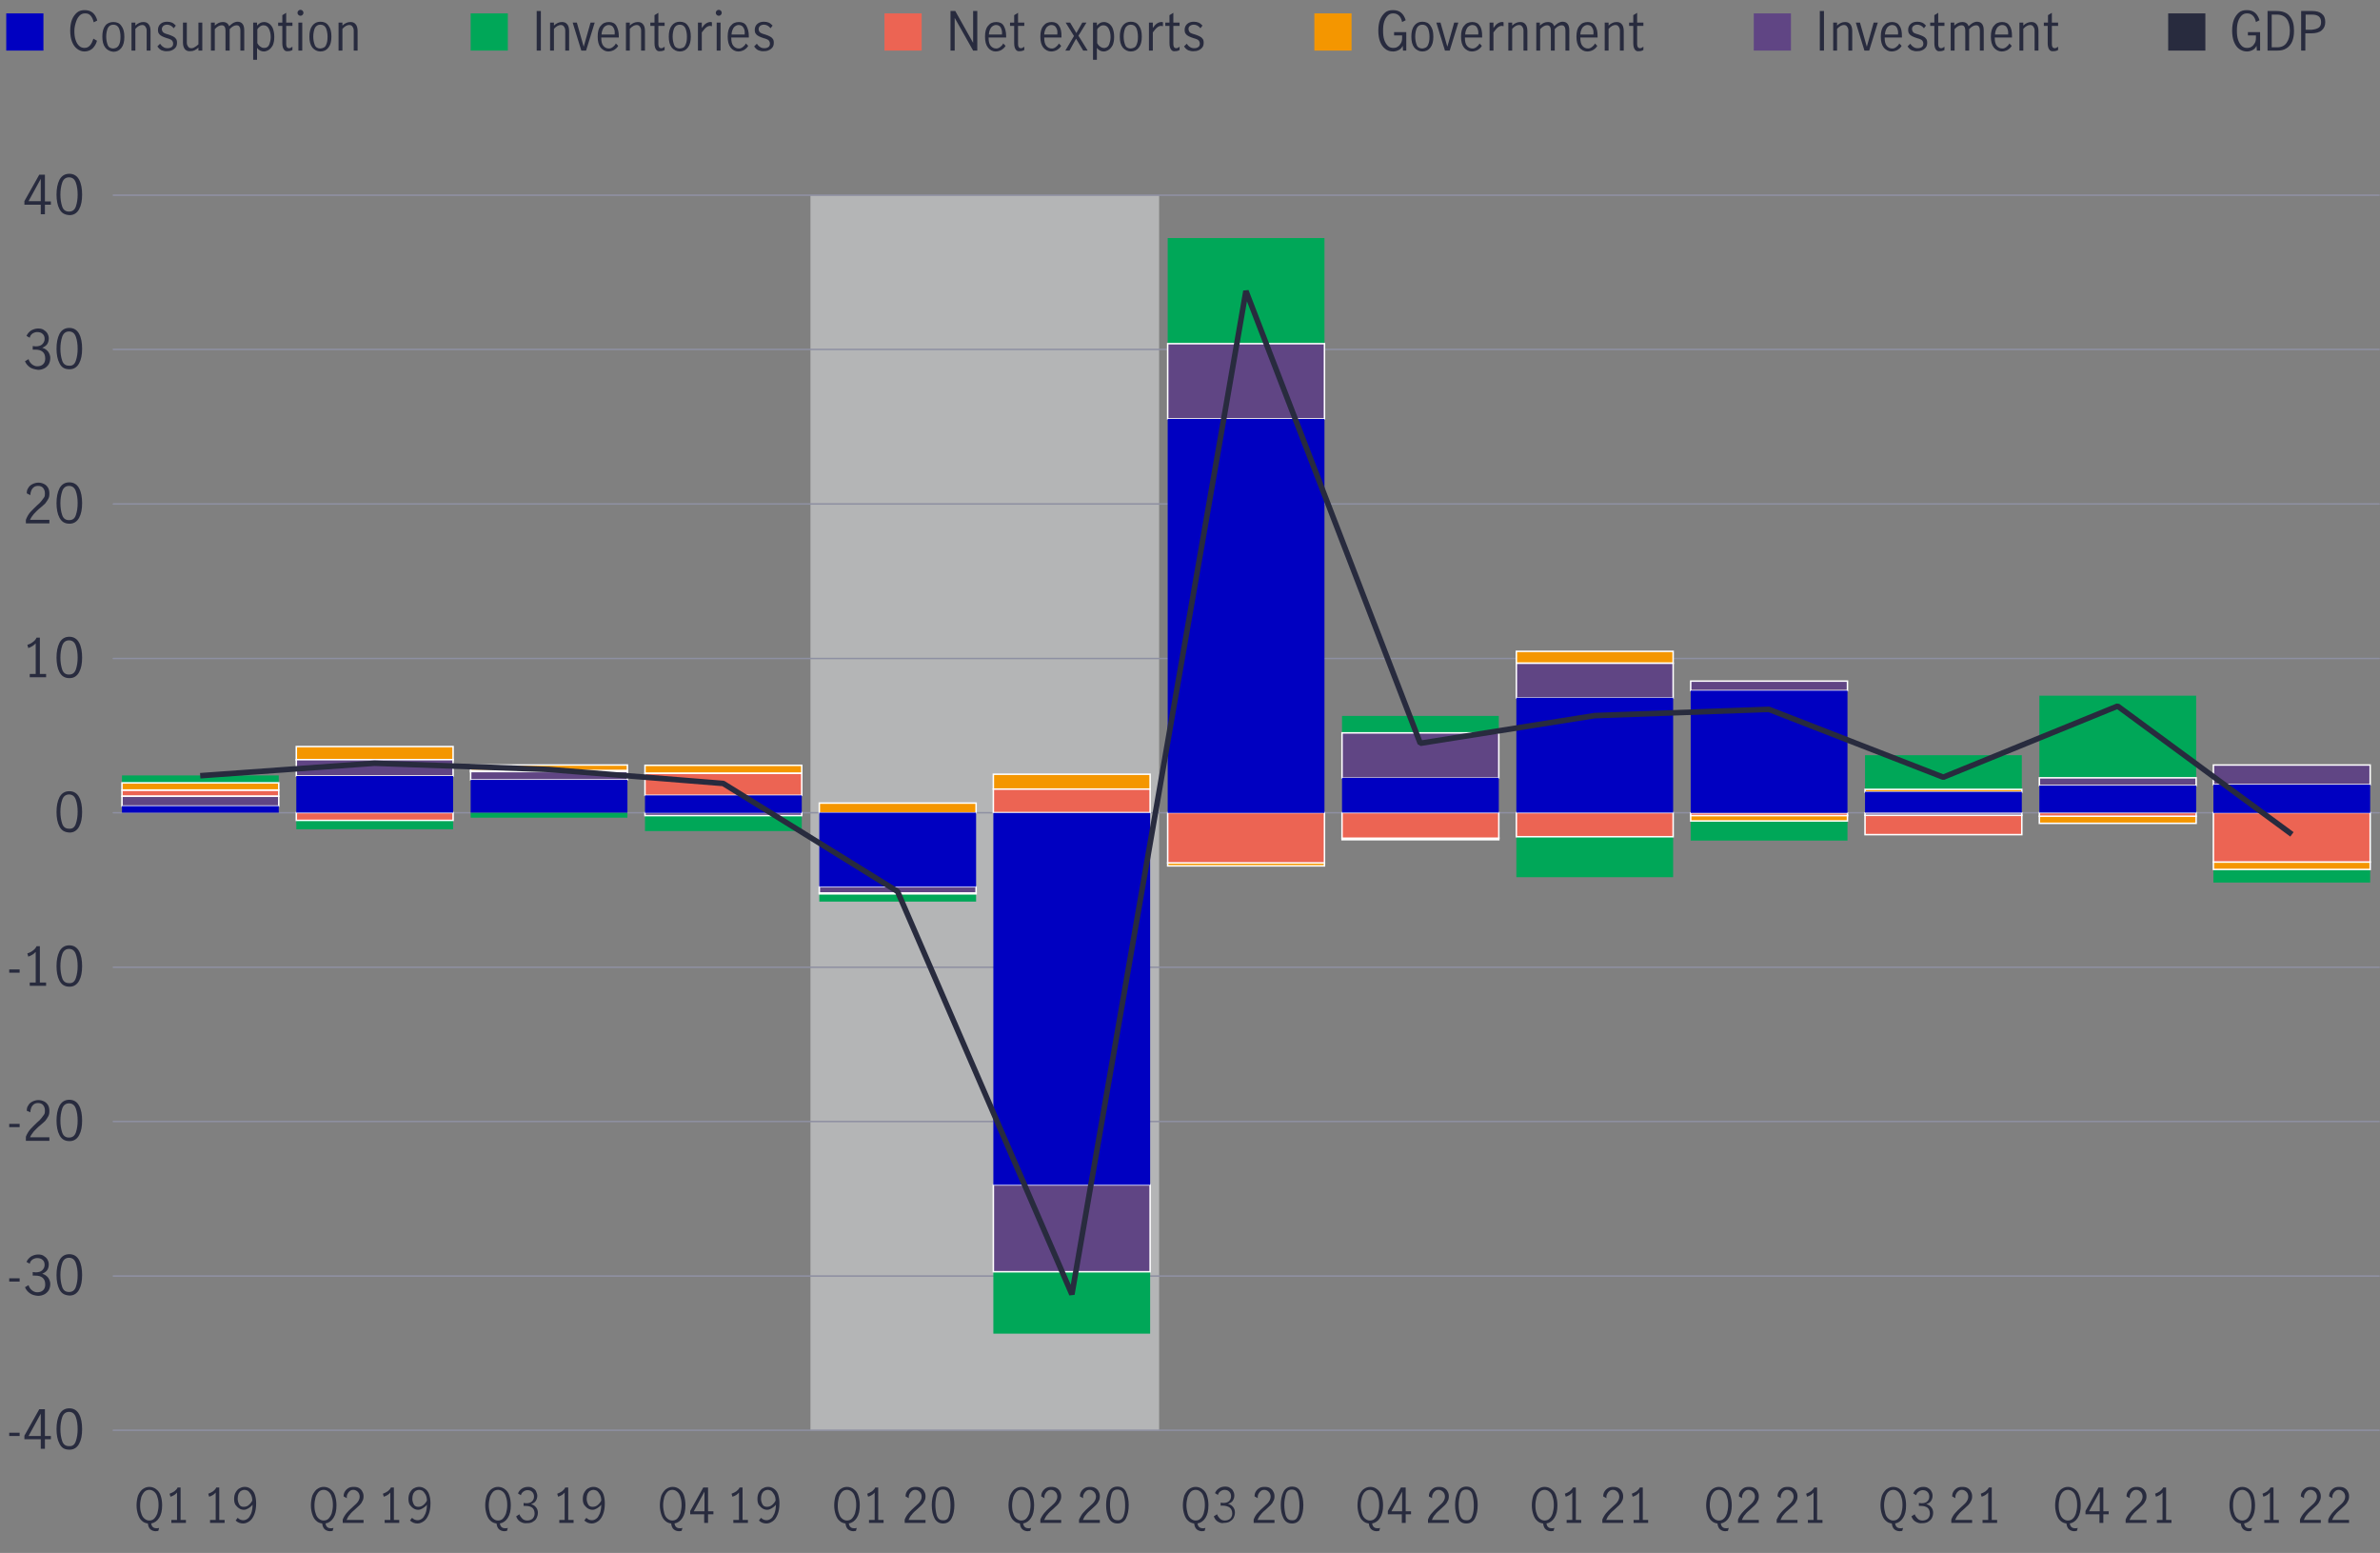 <?xml version="1.0" encoding="utf-8"?>
<!-- Generator: Adobe Illustrator 25.4.5, SVG Export Plug-In . SVG Version: 6.00 Build 0)  -->
<svg version="1.1" xmlns="http://www.w3.org/2000/svg" xmlns:xlink="http://www.w3.org/1999/xlink" x="0px" y="0px"
	 viewBox="0 0 800 521.9" style="enable-background:new 0 0 800 521.9;" xml:space="preserve">
<rect x="0" y="0" width="800" height="521.9" fill="#808080" stroke="none"/>
<style type="text/css">
	.st0{fill:#8E90A2;fill-opacity:0.502;}
	.st1{opacity:0.502;fill:#E8E9EC;}
	.st2{fill:none;stroke:#8E90A2;stroke-width:0.507;stroke-linecap:round;stroke-linejoin:round;stroke-miterlimit:10;}
	
		.st3{clip-path:url(#SVGID_00000011728562447158642070000016793169868198748049_);fill:none;stroke:#00A758;stroke-width:4.021;stroke-linecap:round;stroke-miterlimit:10;}
	
		.st4{clip-path:url(#SVGID_00000011728562447158642070000016793169868198748049_);fill:none;stroke:#0000C1;stroke-width:3.969;stroke-linecap:round;stroke-linejoin:round;stroke-miterlimit:10;}
	.st5{fill:#0000C1;}
	.st6{fill:#282B3E;}
	.st7{fill:#00A758;}
	.st8{fill:none;stroke:#8E90A2;stroke-width:0.503;stroke-linecap:round;stroke-linejoin:round;stroke-miterlimit:10;}
	
		.st9{clip-path:url(#SVGID_00000119829268441795958040000002940767438188424377_);fill:none;stroke:#0000C1;stroke-width:3.97;stroke-linecap:round;stroke-linejoin:round;stroke-miterlimit:10;}
	.st10{fill:#E8E9EC;fill-opacity:0.502;}
	.st11{fill:none;stroke:#8E90A2;stroke-width:0.5;stroke-linecap:round;stroke-linejoin:round;stroke-miterlimit:10;}
	.st12{clip-path:url(#SVGID_00000085963335050649229540000013633159558427835285_);}
	.st13{fill:none;stroke:#0000C1;stroke-width:4;stroke-linecap:round;stroke-linejoin:round;stroke-miterlimit:10;}
	.st14{clip-path:url(#SVGID_00000177455972548232863920000014044251572281751204_);}
	.st15{fill-rule:evenodd;clip-rule:evenodd;fill:#00A758;}
	.st16{fill-rule:evenodd;clip-rule:evenodd;fill:#F49600;stroke:#FFFFFF;stroke-width:0.5;stroke-miterlimit:10;}
	.st17{fill-rule:evenodd;clip-rule:evenodd;fill:#EC6453;stroke:#FFFFFF;stroke-width:0.5;stroke-miterlimit:10;}
	.st18{fill-rule:evenodd;clip-rule:evenodd;fill:#604584;stroke:#FFFFFF;stroke-width:0.5;stroke-miterlimit:10;}
	.st19{fill-rule:evenodd;clip-rule:evenodd;fill:#0000C1;}
	
		.st20{clip-path:url(#SVGID_00000033329637861702753400000002968668378083426222_);fill:none;stroke:#282B3E;stroke-width:1.862;stroke-miterlimit:1;}
	.st21{fill:#EC6453;}
	.st22{fill:#F49600;}
	.st23{fill:#604584;}
</style>
<g id="Scatter_chart">
</g>
<g id="Dots_only_for_scatter_chart">
</g>
<g id="Negative_numbers_for_stacked_bar_chart">
</g>
<g id="Positive_numbers_for_stacked_bar_chart">
</g>
<g id="Line_only">
</g>
<g id="Line_chart">
</g>
<g id="Bar_chart_and_numbers">
</g>
<g id="_x30__axis_line_black">
</g>
<g id="bar_chart_right_axis">
</g>
<g id="barchart_line_left_axis">
</g>
<g id="Stacked_bar_chart">
	<path class="st6" d="M13.7,68.8H8.2v-1.2l5-8.9h1.9v9h2v1.1h-2V72h-1.4V68.8z M13.7,67.6v-7.5h0l-4.1,7.5H13.7z"/>
	<path class="st6" d="M20,70.3c-0.7-1.3-1-3-1-4.9c0-2,0.3-3.6,1-5c0.7-1.3,1.8-2,3.3-2c1.5,0,2.6,0.7,3.3,2c0.7,1.3,1,3,1,5
		c0,2-0.3,3.6-1,4.9c-0.7,1.3-1.8,2-3.2,2C21.7,72.2,20.7,71.6,20,70.3z M25.5,69.4c0.4-1.2,0.6-2.5,0.6-4c0-1.5-0.2-2.9-0.6-4
		c-0.4-1.2-1.2-1.8-2.3-1.8c-1.1,0-1.9,0.6-2.3,1.8c-0.4,1.2-0.6,2.5-0.6,4c0,1.5,0.2,2.8,0.6,4s1.2,1.7,2.3,1.7
		C24.4,71.1,25.1,70.5,25.5,69.4z"/>
	<path class="st6" d="M10,123.4c-0.7-0.5-1.3-1.2-1.6-2l1.2-0.7c0.2,0.7,0.6,1.3,1.1,1.7c0.5,0.4,1.1,0.7,1.8,0.7
		c0.8,0,1.5-0.2,2-0.7s0.7-1.1,0.7-1.9c0-1.1-0.3-1.8-0.9-2.3c-0.6-0.5-1.4-0.7-2.5-0.7c-0.3,0-0.6,0-0.8,0v-1.2
		c0.3,0,0.6,0.1,1,0.1c0.9,0,1.7-0.2,2.2-0.7c0.5-0.5,0.8-1.1,0.8-1.8c0-0.7-0.2-1.3-0.7-1.7c-0.4-0.4-1-0.6-1.8-0.6
		c-0.6,0-1.1,0.2-1.6,0.5c-0.5,0.4-0.8,0.8-0.9,1.4l-1.1-0.6c0.3-0.7,0.8-1.3,1.5-1.8c0.7-0.4,1.5-0.7,2.4-0.7
		c0.7,0,1.3,0.1,1.8,0.4s1,0.7,1.3,1.2c0.3,0.5,0.5,1.1,0.5,1.7c0,0.8-0.2,1.4-0.5,1.9s-0.9,0.9-1.7,1.3c0.9,0.2,1.5,0.7,2,1.3
		c0.4,0.6,0.7,1.3,0.7,2.1c0,0.8-0.2,1.5-0.5,2.1c-0.4,0.6-0.9,1.1-1.5,1.4c-0.6,0.3-1.3,0.5-2.1,0.5
		C11.5,124.1,10.7,123.9,10,123.4z"/>
	<path class="st6" d="M20,122.1c-0.7-1.3-1-3-1-4.9c0-2,0.3-3.6,1-5c0.7-1.3,1.8-2,3.3-2c1.5,0,2.6,0.7,3.3,2c0.7,1.3,1,3,1,5
		c0,2-0.3,3.6-1,4.9c-0.7,1.3-1.8,2-3.2,2C21.7,124.1,20.7,123.5,20,122.1z M25.5,121.2c0.4-1.2,0.6-2.5,0.6-4c0-1.5-0.2-2.9-0.6-4
		c-0.4-1.2-1.2-1.8-2.3-1.8c-1.1,0-1.9,0.6-2.3,1.8c-0.4,1.2-0.6,2.5-0.6,4c0,1.5,0.2,2.8,0.6,4c0.4,1.2,1.2,1.7,2.3,1.7
		C24.4,123,25.1,122.4,25.5,121.2z"/>
	<path class="st6" d="M10.2,172.1c0.6-0.7,1.4-1.4,2.3-2.3c0.6-0.5,1.1-1,1.4-1.4c0.3-0.4,0.6-0.8,0.9-1.2s0.3-0.9,0.3-1.4
		c0-0.7-0.2-1.3-0.6-1.8c-0.4-0.5-1-0.7-1.7-0.7c-0.5,0-1,0.1-1.4,0.4c-0.4,0.3-0.7,0.7-0.9,1.2c-0.2,0.5-0.3,1-0.3,1.5L9,165.8
		c0-0.7,0.1-1.3,0.5-1.8c0.3-0.6,0.8-1,1.4-1.3c0.6-0.3,1.3-0.5,2-0.5c0.8,0,1.4,0.2,2,0.5s1,0.8,1.3,1.3c0.3,0.6,0.4,1.2,0.4,1.9
		c0,0.7-0.1,1.3-0.4,1.8c-0.3,0.5-0.6,1-1,1.5c-0.4,0.4-1,0.9-1.7,1.5c-0.9,0.7-1.5,1.4-2.1,2c-0.5,0.6-1,1.3-1.3,2h6.5v1.2H8.7
		v-1.2C9.1,173.6,9.6,172.8,10.2,172.1z"/>
	<path class="st6" d="M20,174c-0.7-1.3-1-3-1-4.9c0-2,0.3-3.6,1-5c0.7-1.3,1.8-2,3.3-2c1.5,0,2.6,0.7,3.3,2c0.7,1.3,1,3,1,5
		c0,2-0.3,3.6-1,4.9c-0.7,1.3-1.8,2-3.2,2C21.7,176,20.7,175.3,20,174z M25.5,173.1c0.4-1.2,0.6-2.5,0.6-4c0-1.5-0.2-2.9-0.6-4
		c-0.4-1.2-1.2-1.8-2.3-1.8c-1.1,0-1.9,0.6-2.3,1.8c-0.4,1.2-0.6,2.5-0.6,4c0,1.5,0.2,2.8,0.6,4c0.4,1.2,1.2,1.7,2.3,1.7
		C24.4,174.8,25.1,174.3,25.5,173.1z"/>
	<path class="st6" d="M12,226.5v-10.3c-0.6,0.7-1.4,1.2-2.5,1.6l-0.3-1.1c0.7-0.2,1.3-0.5,1.8-0.9c0.6-0.4,1-0.9,1.3-1.5h1.1v12.2
		h2.1v1.1H10v-1.1H12z"/>
	<path class="st6" d="M20,225.9c-0.7-1.3-1-3-1-4.9c0-2,0.3-3.6,1-5c0.7-1.3,1.8-2,3.3-2c1.5,0,2.6,0.7,3.3,2c0.7,1.3,1,3,1,5
		c0,2-0.3,3.6-1,4.9c-0.7,1.3-1.8,2-3.2,2C21.7,227.9,20.7,227.2,20,225.9z M25.5,225c0.4-1.2,0.6-2.5,0.6-4c0-1.5-0.2-2.9-0.6-4
		c-0.4-1.2-1.2-1.8-2.3-1.8c-1.1,0-1.9,0.6-2.3,1.8c-0.4,1.2-0.6,2.5-0.6,4c0,1.5,0.2,2.8,0.6,4c0.4,1.2,1.2,1.7,2.3,1.7
		C24.4,226.7,25.1,226.1,25.5,225z"/>
	<path class="st6" d="M20,277.8c-0.7-1.3-1-3-1-4.9c0-2,0.3-3.6,1-5c0.7-1.3,1.8-2,3.3-2c1.5,0,2.6,0.7,3.3,2c0.7,1.3,1,3,1,5
		c0,2-0.3,3.6-1,4.9c-0.7,1.3-1.8,2-3.2,2C21.7,279.7,20.7,279.1,20,277.8z M25.5,276.8c0.4-1.2,0.6-2.5,0.6-4c0-1.5-0.2-2.9-0.6-4
		c-0.4-1.2-1.2-1.8-2.3-1.8c-1.1,0-1.9,0.6-2.3,1.8c-0.4,1.2-0.6,2.5-0.6,4c0,1.5,0.2,2.8,0.6,4c0.4,1.2,1.2,1.7,2.3,1.7
		C24.4,278.6,25.1,278,25.5,276.8z"/>
	<path class="st6" d="M3.1,325.8h3.5v1.1H3.1V325.8z"/>
	<path class="st6" d="M12,330.2v-10.3c-0.6,0.7-1.4,1.2-2.5,1.6l-0.3-1.1c0.7-0.2,1.3-0.5,1.8-0.9c0.6-0.4,1-0.9,1.3-1.5h1.1v12.2
		h2.1v1.1H10v-1.1H12z"/>
	<path class="st6" d="M20,329.6c-0.7-1.3-1-3-1-4.9c0-2,0.3-3.6,1-5c0.7-1.3,1.8-2,3.3-2c1.5,0,2.6,0.7,3.3,2c0.7,1.3,1,3,1,5
		c0,2-0.3,3.6-1,4.9c-0.7,1.3-1.8,2-3.2,2C21.7,331.6,20.7,330.9,20,329.6z M25.5,328.7c0.4-1.2,0.6-2.5,0.6-4c0-1.5-0.2-2.9-0.6-4
		c-0.4-1.2-1.2-1.8-2.3-1.8c-1.1,0-1.9,0.6-2.3,1.8c-0.4,1.2-0.6,2.5-0.6,4c0,1.5,0.2,2.8,0.6,4c0.4,1.2,1.2,1.7,2.3,1.7
		C24.4,330.5,25.1,329.9,25.5,328.7z"/>
	<path class="st6" d="M3.1,377.7h3.5v1.1H3.1V377.7z"/>
	<path class="st6" d="M10.2,379.5c0.6-0.7,1.4-1.4,2.3-2.3c0.6-0.5,1.1-1,1.4-1.4c0.3-0.4,0.6-0.8,0.9-1.2s0.3-0.9,0.3-1.4
		c0-0.7-0.2-1.3-0.6-1.8c-0.4-0.5-1-0.7-1.7-0.7c-0.5,0-1,0.1-1.4,0.4c-0.4,0.3-0.7,0.7-0.9,1.2c-0.2,0.5-0.3,1-0.3,1.5L9,373.3
		c0-0.7,0.1-1.3,0.5-1.8c0.3-0.6,0.8-1,1.4-1.3c0.6-0.3,1.3-0.5,2-0.5c0.8,0,1.4,0.2,2,0.5s1,0.8,1.3,1.3c0.3,0.6,0.4,1.2,0.4,1.9
		c0,0.7-0.1,1.3-0.4,1.8c-0.3,0.5-0.6,1-1,1.5c-0.4,0.4-1,0.9-1.7,1.5c-0.9,0.7-1.5,1.4-2.1,2c-0.5,0.6-1,1.3-1.3,2h6.5v1.2H8.7V382
		C9.1,381,9.6,380.2,10.2,379.5z"/>
	<path class="st6" d="M20,381.5c-0.7-1.3-1-3-1-4.9c0-2,0.3-3.6,1-5c0.7-1.3,1.8-2,3.3-2c1.5,0,2.6,0.7,3.3,2c0.7,1.3,1,3,1,5
		c0,2-0.3,3.6-1,4.9c-0.7,1.3-1.8,2-3.2,2C21.7,383.5,20.7,382.8,20,381.5z M25.5,380.6c0.4-1.2,0.6-2.5,0.6-4c0-1.5-0.2-2.9-0.6-4
		c-0.4-1.2-1.2-1.8-2.3-1.8c-1.1,0-1.9,0.6-2.3,1.8c-0.4,1.2-0.6,2.5-0.6,4c0,1.5,0.2,2.8,0.6,4c0.4,1.2,1.2,1.7,2.3,1.7
		C24.4,382.3,25.1,381.7,25.5,380.6z"/>
	<path class="st6" d="M3.1,429.6h3.5v1.1H3.1V429.6z"/>
	<path class="st6" d="M10,434.6c-0.7-0.5-1.3-1.2-1.6-2l1.2-0.7c0.2,0.7,0.6,1.3,1.1,1.7c0.5,0.4,1.1,0.7,1.8,0.7
		c0.8,0,1.5-0.2,2-0.7s0.7-1.1,0.7-1.9c0-1.1-0.3-1.8-0.9-2.3c-0.6-0.5-1.4-0.7-2.5-0.7c-0.3,0-0.6,0-0.8,0v-1.2
		c0.3,0,0.6,0.1,1,0.1c0.9,0,1.7-0.2,2.2-0.7c0.5-0.5,0.8-1.1,0.8-1.8c0-0.7-0.2-1.3-0.7-1.7c-0.4-0.4-1-0.6-1.8-0.6
		c-0.6,0-1.1,0.2-1.6,0.5c-0.5,0.4-0.8,0.8-0.9,1.4l-1.1-0.6c0.3-0.7,0.8-1.3,1.5-1.8c0.7-0.4,1.5-0.7,2.4-0.7
		c0.7,0,1.3,0.1,1.8,0.4s1,0.7,1.3,1.2c0.3,0.5,0.5,1.1,0.5,1.7c0,0.8-0.2,1.4-0.5,1.9s-0.9,0.9-1.7,1.3c0.9,0.2,1.5,0.7,2,1.3
		c0.4,0.6,0.7,1.3,0.7,2.1c0,0.8-0.2,1.5-0.5,2.1c-0.4,0.6-0.9,1.1-1.5,1.4c-0.6,0.3-1.3,0.5-2.1,0.5
		C11.5,435.4,10.7,435.1,10,434.6z"/>
	<path class="st6" d="M20,433.4c-0.7-1.3-1-3-1-4.9c0-2,0.3-3.6,1-5c0.7-1.3,1.8-2,3.3-2c1.5,0,2.6,0.7,3.3,2c0.7,1.3,1,3,1,5
		c0,2-0.3,3.6-1,4.9c-0.7,1.3-1.8,2-3.2,2C21.7,435.3,20.7,434.7,20,433.4z M25.5,432.5c0.4-1.2,0.6-2.5,0.6-4c0-1.5-0.2-2.9-0.6-4
		c-0.4-1.2-1.2-1.8-2.3-1.8c-1.1,0-1.9,0.6-2.3,1.8c-0.4,1.2-0.6,2.5-0.6,4c0,1.5,0.2,2.8,0.6,4c0.4,1.2,1.2,1.7,2.3,1.7
		C24.4,434.2,25.1,433.6,25.5,432.5z"/>
	<path class="st6" d="M3.1,481.5h3.5v1.1H3.1V481.5z"/>
	<path class="st6" d="M13.7,483.7H8.2v-1.2l5-8.9h1.9v9h2v1.1h-2v3.2h-1.4V483.7z M13.7,482.6v-7.5h0l-4.1,7.5H13.7z"/>
	<path class="st6" d="M20,485.2c-0.7-1.3-1-3-1-4.9c0-2,0.3-3.6,1-5c0.7-1.3,1.8-2,3.3-2c1.5,0,2.6,0.7,3.3,2c0.7,1.3,1,3,1,5
		c0,2-0.3,3.6-1,4.9c-0.7,1.3-1.8,2-3.2,2C21.7,487.2,20.7,486.6,20,485.2z M25.5,484.3c0.4-1.2,0.6-2.5,0.6-4c0-1.5-0.2-2.9-0.6-4
		c-0.4-1.2-1.2-1.8-2.3-1.8c-1.1,0-1.9,0.6-2.3,1.8c-0.4,1.2-0.6,2.5-0.6,4c0,1.5,0.2,2.8,0.6,4s1.2,1.7,2.3,1.7
		C24.4,486.1,25.1,485.5,25.5,484.3z"/>
	<g>
		<g transform="matrix(1 0 0 1 251.721 0)">
			<rect x="20.7" y="65.6" class="st10" width="117.2" height="415.1"/>
		</g>
	</g>
	<g transform="matrix(1 0 0 1 0 453.777)">
		<path class="st11" d="M38.1,26.9h761.6"/>
	</g>
	<g transform="matrix(1 0 0 1 0 398.042)">
		<path class="st11" d="M38.1,30.8h761.6"/>
	</g>
	<g transform="matrix(1 0 0 1 0 342.308)">
		<path class="st11" d="M38.1,34.6h761.6"/>
	</g>
	<g transform="matrix(1 0 0 1 0 286.573)">
		<path class="st11" d="M38.1,38.5h761.6"/>
	</g>
	<g transform="matrix(1 0 0 1 0 230.838)">
		<path class="st11" d="M38.1,42.3h761.6"/>
	</g>
	<g transform="matrix(1 0 0 1 0 175.104)">
		<path class="st11" d="M38.1,46.2h761.6"/>
	</g>
	<g transform="matrix(1 0 0 1 0 119.369)">
		<path class="st11" d="M38.1,50h761.6"/>
	</g>
	<g transform="matrix(1 0 0 1 0 63.635)">
		<path class="st11" d="M38.1,53.8h761.6"/>
	</g>
	<g transform="matrix(1 0 0 1 0 7.9)">
		<path class="st11" d="M38.1,57.7h761.6"/>
	</g>
	<g>
		<defs>
			<rect id="SVGID_00000044875262129694709480000015674164768269520022_" x="38.1" y="58.2" width="761.6" height="429.8"/>
		</defs>
		<clipPath id="SVGID_00000163753616587177140640000000996691532612090756_">
			<use xlink:href="#SVGID_00000044875262129694709480000015674164768269520022_"  style="overflow:visible;"/>
		</clipPath>
		<g style="clip-path:url(#SVGID_00000163753616587177140640000000996691532612090756_);">
			<path class="st15" d="M41,260.6h52.7v2.5H41V260.6z M99.6,278.7h52.7v-3H99.6V278.7z M158.2,274.8h52.7v-1.7h-52.7V274.8z
				 M216.8,279.3h52.7v-5.1h-52.7V279.3z M275.4,303h52.7v-2.6h-52.7V303z M333.9,448.2h52.7v-20.8h-52.7V448.2z M392.5,80h52.7
				v35.5h-52.7V80z M451.1,240.6h52.7v5.7h-52.7V240.6z M509.7,294.8h52.7v-13.6h-52.7V294.8z M568.3,282.5H621v-6.5h-52.7V282.5z
				 M626.9,253.8h52.7v11.4h-52.7V253.8z M685.5,233.8h52.7v27.6h-52.7V233.8z M744,296.6h52.7v-4.4H744V296.6z"/>
			<path class="st16" d="M41,263.1h52.7v2.4H41V263.1z M99.6,250.9h52.7v4.5H99.6V250.9z M158.2,257.1h52.7v1.9h-52.7V257.1z
				 M216.8,257.2h52.7v2.7h-52.7V257.2z M275.4,269.9h52.7v3.3h-52.7V269.9z M333.9,260.2h52.7v5h-52.7V260.2z M392.5,291h52.7v-1
				h-52.7V291z M451.1,282.2h52.7v-0.5h-52.7V282.2z M509.7,218.9h52.7v4h-52.7V218.9z M568.3,275.9H621v-1.9h-52.7V275.9z
				 M626.9,265.3h52.7v0.9h-52.7V265.3z M685.5,276.7h52.7v-2.4h-52.7V276.7z M744,292.2h52.7v-2.5H744V292.2z"/>
			<path class="st17" d="M41,265.6h52.7v2H41V265.6z M99.6,275.7h52.7v-2.6H99.6V275.7z M158.2,259h52.7v0.4h-52.7V259z
				 M216.8,259.9h52.7v7.4h-52.7V259.9z M275.4,300.4h52.7v-0.3h-52.7V300.4z M333.9,265.2h52.7v7.9h-52.7V265.2z M392.5,290h52.7
				v-16.9h-52.7V290z M451.1,281.7h52.7v-8.6h-52.7V281.7z M509.7,281.2h52.7v-8.1h-52.7V281.2z M568.3,274.1H621v-0.9h-52.7V274.1z
				 M626.9,280.5h52.7V274h-52.7V280.5z M685.5,274.3h52.7v-1.2h-52.7V274.3z M744,289.7h52.7v-16.6H744V289.7z"/>
			<path class="st18" d="M41,267.6h52.7v3.3H41V267.6z M99.6,255.3h52.7v5.5H99.6V255.3z M158.2,259.3h52.7v2.8h-52.7V259.3z
				 M216.8,274.1h52.7v-1h-52.7V274.1z M275.4,300.1h52.7V298h-52.7V300.1z M333.9,427.4h52.7v-29.2h-52.7V427.4z M392.5,115.5h52.7
				v25.3h-52.7V115.5z M451.1,246.3h52.7v15.2h-52.7V246.3z M509.7,222.9h52.7v11.7h-52.7V222.9z M568.3,228.9H621v3.2h-52.7V228.9z
				 M626.9,274h52.7v-0.8h-52.7V274z M685.5,261.4h52.7v2.6h-52.7V261.4z M744,257.1h52.7v6.6H744V257.1z"/>
			<path class="st19" d="M41,270.9h52.7v2.2H41V270.9z M99.6,260.8h52.7v12.3H99.6V260.8z M158.2,262.1h52.7v11h-52.7V262.1z
				 M216.8,267.3h52.7v5.9h-52.7V267.3z M275.4,298h52.7v-24.9h-52.7V298z M333.9,398.2h52.7v-125h-52.7V398.2z M392.5,140.8h52.7
				v132.4h-52.7V140.8z M451.1,261.4h52.7v11.7h-52.7V261.4z M509.7,234.5h52.7v38.6h-52.7V234.5z M568.3,232.1H621v41.1h-52.7
				V232.1z M626.9,266.1h52.7v7h-52.7V266.1z M685.5,264h52.7v9.1h-52.7V264z M744,263.7h52.7v9.5H744V263.7z"/>
		</g>
	</g>
	<g>
		<defs>
			<rect id="SVGID_00000169550770501544136890000007514208143595057801_" x="38.1" y="58.2" width="761.6" height="429.8"/>
		</defs>
		<clipPath id="SVGID_00000035531296045867198400000012168590986106395537_">
			<use xlink:href="#SVGID_00000169550770501544136890000007514208143595057801_"  style="overflow:visible;"/>
		</clipPath>
		
			<path style="clip-path:url(#SVGID_00000035531296045867198400000012168590986106395537_);fill:none;stroke:#282B3E;stroke-width:1.862;stroke-miterlimit:1;" d="
			M770.4,280.4L770.4,280.4l-58.6-43.1l-58.6,23.9l-58.6-22.8l-58.6,2.1l-58.6,9.3l-58.6-152L360.3,435l-58.6-135.4l-58.6-36.3
			l-58.6-4.7l-58.6-2.1l-58.6,4.2"/>
	</g>
	<g transform="matrix(0.409 0 0 0.231 0 0)">
		<g>
			<defs>
				<rect id="SVGID_00000085209068309410006450000015217303826420957577_" x="643.3" y="968.4" width="761.6" height="429.8"/>
			</defs>
			<clipPath id="SVGID_00000045617869379200612640000011676625759373406619_">
				<use xlink:href="#SVGID_00000085209068309410006450000015217303826420957577_"  style="overflow:visible;"/>
			</clipPath>
		</g>
	</g>
	<path class="st5" d="M14.6,17H2.1V4.5h12.5V17z"/>
	<path class="st6" d="M25.9,16.4c-0.8-0.6-1.3-1.4-1.7-2.4c-0.4-1-0.6-2.3-0.6-3.7c0-1.4,0.2-2.7,0.6-3.7s1-1.8,1.7-2.4
		c0.7-0.6,1.6-0.8,2.6-0.8c1.1,0,2,0.3,2.7,0.9c0.7,0.6,1.2,1.5,1.5,2.6l-1.2,0.6c-0.2-0.9-0.5-1.6-1-2.2c-0.5-0.6-1.1-0.8-1.9-0.8
		c-0.7,0-1.3,0.2-1.8,0.7c-0.5,0.5-0.9,1.1-1.2,2S25,9.1,25,10.4c0,1.1,0.1,2.1,0.4,3s0.7,1.6,1.2,2c0.5,0.5,1.1,0.7,1.8,0.7
		c0.8,0,1.4-0.3,1.9-0.9c0.5-0.6,0.8-1.3,1.1-2.2l1.2,0.7c-0.3,1.1-0.8,1.9-1.5,2.6c-0.7,0.6-1.6,1-2.7,1
		C27.5,17.3,26.7,17,25.9,16.4z"/>
	<path class="st6" d="M35.4,16c-0.7-0.9-1-2.1-1-3.7c0-1.6,0.3-2.8,1-3.7C36,7.8,37,7.4,38.1,7.4c1.2,0,2.1,0.4,2.7,1.3
		c0.7,0.9,1,2.1,1,3.7c0,1.6-0.3,2.8-1,3.7c-0.7,0.9-1.6,1.3-2.7,1.3C37,17.3,36,16.8,35.4,16z M40,15.1c0.4-0.8,0.5-1.7,0.5-2.8
		c0-1.1-0.2-2-0.5-2.8c-0.4-0.8-1-1.2-1.9-1.2c-0.9,0-1.5,0.4-1.9,1.2c-0.3,0.8-0.5,1.7-0.5,2.8c0,1.1,0.2,2,0.5,2.8
		c0.3,0.8,1,1.2,1.9,1.2C39,16.2,39.6,15.9,40,15.1z"/>
	<path class="st6" d="M45.5,7.6v1c0.4-0.4,0.8-0.7,1.3-0.9c0.4-0.2,0.9-0.3,1.4-0.3c0.7,0,1.3,0.2,1.7,0.7c0.4,0.4,0.7,1.2,0.7,2.3
		V17h-1.3v-6.7c0-0.5-0.1-0.9-0.4-1.3c-0.2-0.4-0.6-0.6-1.1-0.6c-0.7,0-1.5,0.4-2.3,1.3V17h-1.3V7.6H45.5z"/>
	<path class="st6" d="M54.3,16.9c-0.6-0.3-1-0.7-1.4-1.3l0.9-0.9c0.3,0.4,0.6,0.8,1.1,1.1c0.4,0.3,0.9,0.4,1.4,0.4
		c0.5,0,1-0.1,1.4-0.4c0.4-0.3,0.5-0.7,0.5-1.2c0-0.3-0.1-0.6-0.3-0.9c-0.2-0.2-0.4-0.4-0.7-0.5c-0.3-0.1-0.7-0.3-1.2-0.4
		c-0.6-0.2-1.1-0.4-1.5-0.6c-0.4-0.2-0.7-0.4-1-0.8c-0.3-0.3-0.4-0.8-0.4-1.4c0-0.8,0.3-1.5,0.9-2c0.6-0.5,1.3-0.7,2.2-0.7
		c0.6,0,1.1,0.1,1.6,0.3c0.5,0.2,0.9,0.6,1.3,1l-0.7,0.9c-0.6-0.8-1.4-1.2-2.2-1.2c-0.5,0-0.9,0.1-1.3,0.4c-0.3,0.3-0.5,0.6-0.5,1.1
		c0,0.3,0.1,0.6,0.3,0.9c0.2,0.2,0.4,0.4,0.7,0.5s0.7,0.3,1.2,0.4c0.6,0.2,1.1,0.4,1.5,0.6c0.4,0.2,0.7,0.4,1,0.8
		c0.3,0.3,0.4,0.8,0.4,1.4c0,0.9-0.3,1.5-0.9,2c-0.6,0.5-1.4,0.8-2.3,0.8C55.5,17.3,54.9,17.1,54.3,16.9z"/>
	<path class="st6" d="M62.2,16.6c-0.4-0.5-0.7-1.2-0.7-2.2V7.6h1.3v6.7c0,0.5,0.1,0.9,0.4,1.3c0.2,0.4,0.6,0.6,1.1,0.6
		c0.4,0,0.8-0.1,1.2-0.4c0.4-0.2,0.8-0.5,1.2-0.9V7.6H68V17h-1.3v-1c-0.4,0.4-0.9,0.7-1.3,0.9c-0.4,0.2-0.9,0.3-1.4,0.3
		C63.2,17.3,62.6,17,62.2,16.6z"/>
	<path class="st6" d="M72.2,7.6v1c0.4-0.4,0.9-0.7,1.3-0.9c0.4-0.2,0.9-0.3,1.4-0.3c1.1,0,1.8,0.5,2.1,1.4c0.5-0.5,1-0.8,1.4-1.1
		c0.4-0.2,0.9-0.4,1.4-0.4c0.7,0,1.3,0.2,1.7,0.7c0.4,0.5,0.6,1.2,0.6,2.2V17h-1.3v-6.8c0-0.5-0.1-0.9-0.3-1.2
		c-0.2-0.4-0.6-0.5-1-0.5c-0.7,0-1.5,0.4-2.3,1.3V17h-1.4v-6.8c0-0.5-0.1-0.9-0.3-1.2c-0.2-0.4-0.6-0.5-1-0.5
		c-0.7,0-1.5,0.4-2.3,1.3V17h-1.3V7.6H72.2z"/>
	<path class="st6" d="M86.4,7.6v1c0.4-0.4,0.7-0.7,1.1-0.9s0.8-0.3,1.3-0.3c0.6,0,1.1,0.2,1.6,0.5c0.5,0.3,1,0.9,1.3,1.6
		c0.3,0.8,0.5,1.7,0.5,2.9c0,1.2-0.2,2.1-0.5,2.8c-0.4,0.7-0.8,1.2-1.4,1.6c-0.5,0.3-1.1,0.5-1.6,0.5c-0.9,0-1.7-0.4-2.3-1.2v4h-1.3
		V7.6H86.4z M89.7,15.9c0.4-0.2,0.7-0.6,0.9-1.2c0.2-0.6,0.4-1.3,0.4-2.2c0-1.1-0.2-2-0.6-2.8s-1-1.2-1.8-1.2
		c-0.4,0-0.8,0.1-1.2,0.4s-0.7,0.6-0.9,1v4.6c0.2,0.4,0.5,0.8,0.9,1.1c0.4,0.3,0.8,0.5,1.2,0.5S89.3,16.1,89.7,15.9z"/>
	<path class="st6" d="M95.4,16.6c-0.3-0.4-0.5-1.1-0.5-2.1V8.7h-1.4V7.6h1.4V5.1l1.3-0.8v3.3h2.1v1.1h-2.1v6.1c0,0.9,0.3,1.4,1,1.4
		c0.3,0,0.7-0.2,1.1-0.5l0,1.1c-0.5,0.3-1,0.4-1.5,0.4C96.2,17.3,95.7,17.1,95.4,16.6z"/>
	<path class="st6" d="M100.3,5c-0.2-0.2-0.3-0.4-0.3-0.7c0-0.3,0.1-0.5,0.3-0.7c0.2-0.2,0.4-0.3,0.7-0.3s0.5,0.1,0.7,0.3
		c0.2,0.2,0.3,0.4,0.3,0.7c0,0.3-0.1,0.5-0.3,0.7c-0.2,0.2-0.4,0.3-0.7,0.3S100.5,5.2,100.3,5z M100.3,7.6h1.3V17h-1.3V7.6z"/>
	<path class="st6" d="M105,16c-0.7-0.9-1-2.1-1-3.7c0-1.6,0.3-2.8,1-3.7c0.7-0.9,1.6-1.3,2.7-1.3c1.2,0,2.1,0.4,2.7,1.3
		c0.7,0.9,1,2.1,1,3.7c0,1.6-0.3,2.8-1,3.7c-0.7,0.9-1.6,1.3-2.7,1.3C106.6,17.3,105.7,16.8,105,16z M109.6,15.1
		c0.4-0.8,0.5-1.7,0.5-2.8c0-1.1-0.2-2-0.5-2.8c-0.4-0.8-1-1.2-1.9-1.2c-0.9,0-1.5,0.4-1.9,1.2c-0.3,0.8-0.5,1.7-0.5,2.8
		c0,1.1,0.2,2,0.5,2.8c0.3,0.8,1,1.2,1.9,1.2C108.6,16.2,109.3,15.9,109.6,15.1z"/>
	<path class="st6" d="M115.1,7.6v1c0.4-0.4,0.8-0.7,1.3-0.9c0.4-0.2,0.9-0.3,1.4-0.3c0.7,0,1.3,0.2,1.7,0.7c0.4,0.4,0.7,1.2,0.7,2.3
		V17h-1.3v-6.7c0-0.5-0.1-0.9-0.4-1.3c-0.2-0.4-0.6-0.6-1.1-0.6c-0.7,0-1.5,0.4-2.3,1.3V17h-1.3V7.6H115.1z"/>
	<path class="st7" d="M170.7,17h-12.5V4.5h12.5V17z"/>
	<path class="st6" d="M180.4,3.7h1.4V17h-1.4V3.7z"/>
	<path class="st6" d="M186.2,7.6v1c0.4-0.4,0.8-0.7,1.3-0.9c0.4-0.2,0.9-0.3,1.4-0.3c0.7,0,1.3,0.2,1.7,0.7c0.4,0.4,0.7,1.2,0.7,2.3
		V17h-1.3v-6.7c0-0.5-0.1-0.9-0.4-1.3c-0.2-0.4-0.6-0.6-1.1-0.6c-0.7,0-1.5,0.4-2.3,1.3V17h-1.3V7.6H186.2z"/>
	<path class="st6" d="M192.5,7.6h1.4l2.3,8.1h0l2.3-8.1h1.4l-2.9,9.4h-1.6L192.5,7.6z"/>
	<path class="st6" d="M201.9,16c-0.7-0.9-1-2.1-1-3.7c0-1.6,0.3-2.8,1-3.6c0.7-0.9,1.6-1.3,2.8-1.3c1.1,0,2,0.4,2.5,1.3
		s0.8,2,0.8,3.4c0,0.2,0,0.3,0,0.5h-5.9c0,1.3,0.2,2.2,0.7,2.8c0.5,0.6,1.1,0.9,1.9,0.9c0.5,0,0.9-0.2,1.3-0.5
		c0.4-0.3,0.8-0.7,1-1.2l0.8,0.8c-0.3,0.6-0.8,1-1.4,1.4c-0.6,0.3-1.2,0.5-2,0.5C203.5,17.3,202.6,16.8,201.9,16z M206.2,9.3
		c-0.3-0.6-0.9-0.9-1.6-0.9c-0.5,0-0.9,0.2-1.3,0.5s-0.6,0.7-0.8,1.2c-0.2,0.5-0.3,1-0.3,1.5h4.4C206.7,10.6,206.6,9.9,206.2,9.3z"
		/>
	<path class="st6" d="M211.7,7.6v1c0.4-0.4,0.8-0.7,1.3-0.9c0.4-0.2,0.9-0.3,1.4-0.3c0.7,0,1.3,0.2,1.7,0.7c0.4,0.4,0.7,1.2,0.7,2.3
		V17h-1.3v-6.7c0-0.5-0.1-0.9-0.4-1.3c-0.2-0.4-0.6-0.6-1.1-0.6c-0.7,0-1.5,0.4-2.3,1.3V17h-1.3V7.6H211.7z"/>
	<path class="st6" d="M220.5,16.6c-0.3-0.4-0.5-1.1-0.5-2.1V8.7h-1.4V7.6h1.4V5.1l1.3-0.8v3.3h2.1v1.1h-2.1v6.1c0,0.9,0.3,1.4,1,1.4
		c0.3,0,0.7-0.2,1.1-0.5l0,1.1c-0.5,0.3-1,0.4-1.5,0.4C221.3,17.3,220.8,17.1,220.5,16.6z"/>
	<path class="st6" d="M225.8,16c-0.7-0.9-1-2.1-1-3.7c0-1.6,0.3-2.8,1-3.7c0.7-0.9,1.6-1.3,2.7-1.3c1.2,0,2.1,0.4,2.7,1.3
		c0.7,0.9,1,2.1,1,3.7c0,1.6-0.3,2.8-1,3.7c-0.7,0.9-1.6,1.3-2.7,1.3C227.4,17.3,226.5,16.8,225.8,16z M230.4,15.1
		c0.4-0.8,0.5-1.7,0.5-2.8c0-1.1-0.2-2-0.5-2.8c-0.4-0.8-1-1.2-1.9-1.2c-0.9,0-1.5,0.4-1.9,1.2c-0.3,0.8-0.5,1.7-0.5,2.8
		c0,1.1,0.2,2,0.5,2.8c0.3,0.8,1,1.2,1.9,1.2C229.5,16.2,230.1,15.9,230.4,15.1z"/>
	<path class="st6" d="M235.9,7.6v1.8c0.5-0.7,0.9-1.2,1.4-1.5c0.4-0.3,1-0.5,1.5-0.5c0.2,0,0.3,0,0.5,0.1v1.3
		c-0.2,0-0.4-0.1-0.6-0.1c-0.5,0-0.9,0.2-1.3,0.5s-0.9,0.9-1.5,1.7V17h-1.3V7.6H235.9z"/>
	<path class="st6" d="M240.9,5c-0.2-0.2-0.3-0.4-0.3-0.7c0-0.3,0.1-0.5,0.3-0.7c0.2-0.2,0.4-0.3,0.7-0.3s0.5,0.1,0.7,0.3
		c0.2,0.2,0.3,0.4,0.3,0.7c0,0.3-0.1,0.5-0.3,0.7c-0.2,0.2-0.4,0.3-0.7,0.3S241.1,5.2,240.9,5z M240.9,7.6h1.3V17h-1.3V7.6z"/>
	<path class="st6" d="M245.6,16c-0.7-0.9-1-2.1-1-3.7c0-1.6,0.3-2.8,1-3.6c0.7-0.9,1.6-1.3,2.8-1.3c1.1,0,2,0.4,2.5,1.3
		s0.8,2,0.8,3.4c0,0.2,0,0.3,0,0.5h-5.9c0,1.3,0.2,2.2,0.7,2.8c0.5,0.6,1.1,0.9,1.9,0.9c0.5,0,0.9-0.2,1.3-0.5
		c0.4-0.3,0.8-0.7,1-1.2l0.8,0.8c-0.3,0.6-0.8,1-1.4,1.4c-0.6,0.3-1.2,0.5-2,0.5C247.2,17.3,246.2,16.8,245.6,16z M249.9,9.3
		c-0.3-0.6-0.9-0.9-1.6-0.9c-0.5,0-0.9,0.2-1.3,0.5s-0.6,0.7-0.8,1.2c-0.2,0.5-0.3,1-0.3,1.5h4.4C250.4,10.6,250.3,9.9,249.9,9.3z"
		/>
	<path class="st6" d="M254.9,16.9c-0.6-0.3-1-0.7-1.4-1.3l0.9-0.9c0.3,0.4,0.6,0.8,1.1,1.1c0.4,0.3,0.9,0.4,1.4,0.4
		c0.5,0,1-0.1,1.4-0.4c0.4-0.3,0.5-0.7,0.5-1.2c0-0.3-0.1-0.6-0.3-0.9c-0.2-0.2-0.4-0.4-0.7-0.5c-0.3-0.1-0.7-0.3-1.2-0.4
		c-0.6-0.2-1.1-0.4-1.5-0.6c-0.4-0.2-0.7-0.4-1-0.8c-0.3-0.3-0.4-0.8-0.4-1.4c0-0.8,0.3-1.5,0.9-2c0.6-0.5,1.3-0.7,2.2-0.7
		c0.6,0,1.1,0.1,1.6,0.3c0.5,0.2,0.9,0.6,1.3,1l-0.7,0.9c-0.6-0.8-1.4-1.2-2.2-1.2c-0.5,0-0.9,0.1-1.3,0.4c-0.3,0.3-0.5,0.6-0.5,1.1
		c0,0.3,0.1,0.6,0.3,0.9c0.2,0.2,0.4,0.4,0.7,0.5s0.7,0.3,1.2,0.4c0.6,0.2,1.1,0.4,1.5,0.6c0.4,0.2,0.7,0.4,1,0.8
		c0.3,0.3,0.4,0.8,0.4,1.4c0,0.9-0.3,1.5-0.9,2c-0.6,0.5-1.4,0.8-2.3,0.8C256.1,17.3,255.5,17.1,254.9,16.9z"/>
	<path class="st21" d="M309.8,17h-12.5V4.5h12.5V17z"/>
	<path class="st6" d="M319.5,3.7h1.6l6,10.7h0V3.7h1.4V17h-1.4l-6.2-11h0v11h-1.4V3.7z"/>
	<path class="st6" d="M332.1,16c-0.7-0.9-1-2.1-1-3.7c0-1.6,0.3-2.8,1-3.6c0.7-0.9,1.6-1.3,2.8-1.3c1.1,0,2,0.4,2.5,1.3
		s0.8,2,0.8,3.4c0,0.2,0,0.3,0,0.5h-5.9c0,1.3,0.2,2.2,0.7,2.8c0.5,0.6,1.1,0.9,1.9,0.9c0.5,0,0.9-0.2,1.3-0.5
		c0.4-0.3,0.8-0.7,1-1.2l0.8,0.8c-0.3,0.6-0.8,1-1.4,1.4c-0.6,0.3-1.2,0.5-2,0.5C333.7,17.3,332.7,16.8,332.1,16z M336.4,9.3
		c-0.3-0.6-0.9-0.9-1.6-0.9c-0.5,0-0.9,0.2-1.3,0.5s-0.6,0.7-0.8,1.2c-0.2,0.5-0.3,1-0.3,1.5h4.4C336.9,10.6,336.7,9.9,336.4,9.3z"
		/>
	<path class="st6" d="M341.4,16.6c-0.3-0.4-0.5-1.1-0.5-2.1V8.7h-1.4V7.6h1.4V5.1l1.3-0.8v3.3h2.1v1.1h-2.1v6.1c0,0.9,0.3,1.4,1,1.4
		c0.3,0,0.7-0.2,1.1-0.5l0,1.1c-0.5,0.3-1,0.4-1.5,0.4C342.2,17.3,341.7,17.1,341.4,16.6z"/>
	<path class="st6" d="M350.7,16c-0.7-0.9-1-2.1-1-3.7c0-1.6,0.3-2.8,1-3.6c0.7-0.9,1.6-1.3,2.8-1.3c1.1,0,2,0.4,2.5,1.3
		c0.6,0.8,0.8,2,0.8,3.4c0,0.2,0,0.3,0,0.5H351c0,1.3,0.2,2.2,0.7,2.8c0.5,0.6,1.1,0.9,1.9,0.9c0.5,0,0.9-0.2,1.3-0.5
		c0.4-0.3,0.8-0.7,1-1.2l0.8,0.8c-0.3,0.6-0.8,1-1.4,1.4c-0.6,0.3-1.2,0.5-2,0.5C352.3,17.3,351.4,16.8,350.7,16z M355,9.3
		c-0.3-0.6-0.9-0.9-1.6-0.9c-0.5,0-0.9,0.2-1.3,0.5s-0.6,0.7-0.8,1.2c-0.2,0.5-0.3,1-0.3,1.5h4.4C355.5,10.6,355.4,9.9,355,9.3z"/>
	<path class="st6" d="M362.5,12l3.1,5h-1.5l-2.4-4h0l-2.2,4h-1.4l2.9-4.9l-2.8-4.5h1.5l2.1,3.5h0l2-3.5h1.4L362.5,12z"/>
	<path class="st6" d="M368.7,7.6v1c0.4-0.4,0.7-0.7,1.1-0.9c0.4-0.2,0.8-0.3,1.3-0.3c0.6,0,1.1,0.2,1.6,0.5c0.5,0.3,1,0.9,1.3,1.6
		c0.3,0.8,0.5,1.7,0.5,2.9c0,1.2-0.2,2.1-0.5,2.8c-0.4,0.7-0.8,1.2-1.4,1.6c-0.5,0.3-1.1,0.5-1.6,0.5c-0.9,0-1.7-0.4-2.3-1.2v4h-1.3
		V7.6H368.7z M372,15.9c0.4-0.2,0.7-0.6,0.9-1.2c0.2-0.6,0.4-1.3,0.4-2.2c0-1.1-0.2-2-0.6-2.8s-1-1.2-1.8-1.2
		c-0.4,0-0.8,0.1-1.2,0.4c-0.4,0.3-0.7,0.6-0.9,1v4.6c0.2,0.4,0.5,0.8,0.9,1.1c0.4,0.3,0.8,0.5,1.2,0.5
		C371.2,16.2,371.6,16.1,372,15.9z"/>
	<path class="st6" d="M377.4,16c-0.7-0.9-1-2.1-1-3.7c0-1.6,0.3-2.8,1-3.7c0.7-0.9,1.6-1.3,2.7-1.3c1.2,0,2.1,0.4,2.7,1.3
		c0.7,0.9,1,2.1,1,3.7c0,1.6-0.3,2.8-1,3.7c-0.7,0.9-1.6,1.3-2.7,1.3C379,17.3,378.1,16.8,377.4,16z M382,15.1
		c0.4-0.8,0.5-1.7,0.5-2.8c0-1.1-0.2-2-0.5-2.8c-0.4-0.8-1-1.2-1.9-1.2c-0.9,0-1.5,0.4-1.9,1.2c-0.3,0.8-0.5,1.7-0.5,2.8
		c0,1.1,0.2,2,0.5,2.8c0.3,0.8,1,1.2,1.9,1.2C381,16.2,381.7,15.9,382,15.1z"/>
	<path class="st6" d="M387.5,7.6v1.8c0.5-0.7,0.9-1.2,1.4-1.5c0.4-0.3,1-0.5,1.5-0.5c0.2,0,0.3,0,0.5,0.1v1.3
		c-0.2,0-0.4-0.1-0.6-0.1c-0.5,0-0.9,0.2-1.3,0.5c-0.4,0.3-0.9,0.9-1.5,1.7V17h-1.3V7.6H387.5z"/>
	<path class="st6" d="M393.6,16.6c-0.3-0.4-0.5-1.1-0.5-2.1V8.7h-1.4V7.6h1.4V5.1l1.3-0.8v3.3h2.1v1.1h-2.1v6.1c0,0.9,0.3,1.4,1,1.4
		c0.3,0,0.7-0.2,1.1-0.5l0,1.1c-0.5,0.3-1,0.4-1.5,0.4C394.4,17.3,393.9,17.1,393.6,16.6z"/>
	<path class="st6" d="M399.4,16.9c-0.6-0.3-1-0.7-1.4-1.3l0.9-0.9c0.3,0.4,0.6,0.8,1.1,1.1c0.4,0.3,0.9,0.4,1.4,0.4
		c0.5,0,1-0.1,1.4-0.4c0.4-0.3,0.5-0.7,0.5-1.2c0-0.3-0.1-0.6-0.3-0.9c-0.2-0.2-0.4-0.4-0.7-0.5c-0.3-0.1-0.7-0.3-1.2-0.4
		c-0.6-0.2-1.1-0.4-1.5-0.6c-0.4-0.2-0.7-0.4-1-0.8c-0.3-0.3-0.4-0.8-0.4-1.4c0-0.8,0.3-1.5,0.9-2c0.6-0.5,1.3-0.7,2.2-0.7
		c0.6,0,1.1,0.1,1.6,0.3c0.5,0.2,0.9,0.6,1.3,1l-0.7,0.9c-0.6-0.8-1.4-1.2-2.2-1.2c-0.5,0-0.9,0.1-1.3,0.4s-0.5,0.6-0.5,1.1
		c0,0.3,0.1,0.6,0.3,0.9s0.4,0.4,0.7,0.5c0.3,0.1,0.7,0.3,1.2,0.4c0.6,0.2,1.1,0.4,1.5,0.6c0.4,0.2,0.7,0.4,1,0.8
		c0.3,0.3,0.4,0.8,0.4,1.4c0,0.9-0.3,1.5-0.9,2c-0.6,0.5-1.4,0.8-2.3,0.8C400.6,17.3,400,17.1,399.4,16.9z"/>
	<path class="st22" d="M454.3,17h-12.5V4.5h12.5V17z"/>
	<path class="st6" d="M465.6,16.4c-0.8-0.6-1.3-1.4-1.7-2.4c-0.4-1-0.6-2.3-0.6-3.7c0-1.4,0.2-2.7,0.6-3.7c0.4-1,1-1.8,1.7-2.4
		s1.6-0.8,2.7-0.8c1.1,0,2,0.3,2.7,0.9c0.7,0.6,1.2,1.5,1.5,2.5l-1.2,0.6c-0.2-0.9-0.5-1.6-1-2.1c-0.5-0.5-1.1-0.8-2-0.8
		c-0.7,0-1.3,0.2-1.8,0.7c-0.5,0.5-0.9,1.1-1.2,2c-0.3,0.9-0.4,1.9-0.4,3.1c0,1.2,0.1,2.2,0.4,3.1c0.3,0.9,0.7,1.5,1.2,2
		c0.5,0.5,1.1,0.7,1.8,0.7c0.6,0,1.1-0.1,1.5-0.4c0.5-0.3,0.8-0.7,1.1-1.2c0.3-0.5,0.4-1.1,0.4-1.8v-0.8h-2.7v-1.1h4.1V17h-1.1
		l-0.1-1.6c-0.3,0.6-0.7,1.1-1.3,1.4c-0.6,0.3-1.2,0.5-1.9,0.5C467.2,17.3,466.3,17,465.6,16.4z"/>
	<path class="st6" d="M475.4,16c-0.7-0.9-1-2.1-1-3.7c0-1.6,0.3-2.8,1-3.7c0.7-0.9,1.6-1.3,2.7-1.3c1.2,0,2.1,0.4,2.7,1.3
		c0.7,0.9,1,2.1,1,3.7c0,1.6-0.3,2.8-1,3.7c-0.7,0.9-1.6,1.3-2.7,1.3C477,17.3,476.1,16.8,475.4,16z M480,15.1
		c0.4-0.8,0.5-1.7,0.5-2.8c0-1.1-0.2-2-0.5-2.8c-0.4-0.8-1-1.2-1.9-1.2c-0.9,0-1.5,0.4-1.9,1.2c-0.3,0.8-0.5,1.7-0.5,2.8
		c0,1.1,0.2,2,0.5,2.8c0.3,0.8,1,1.2,1.9,1.2C479,16.2,479.7,15.9,480,15.1z"/>
	<path class="st6" d="M482.8,7.6h1.4l2.3,8.1h0l2.3-8.1h1.4l-2.9,9.4h-1.6L482.8,7.6z"/>
	<path class="st6" d="M492.1,16c-0.7-0.9-1-2.1-1-3.7c0-1.6,0.3-2.8,1-3.6c0.7-0.9,1.6-1.3,2.8-1.3c1.1,0,2,0.4,2.5,1.3
		c0.6,0.8,0.8,2,0.8,3.4c0,0.2,0,0.3,0,0.5h-5.8c0,1.3,0.2,2.2,0.7,2.8c0.5,0.6,1.1,0.9,1.9,0.9c0.5,0,0.9-0.2,1.3-0.5
		c0.4-0.3,0.8-0.7,1-1.2l0.8,0.8c-0.3,0.6-0.8,1-1.4,1.4c-0.6,0.3-1.2,0.5-2,0.5C493.7,17.3,492.8,16.8,492.1,16z M496.5,9.3
		c-0.3-0.6-0.9-0.9-1.6-0.9c-0.5,0-0.9,0.2-1.3,0.5s-0.6,0.7-0.8,1.2c-0.2,0.5-0.3,1-0.3,1.5h4.4C497,10.6,496.8,9.9,496.5,9.3z"/>
	<path class="st6" d="M502,7.6v1.8c0.5-0.7,0.9-1.2,1.4-1.5c0.4-0.3,1-0.5,1.5-0.5c0.2,0,0.3,0,0.5,0.1v1.3c-0.2,0-0.4-0.1-0.6-0.1
		c-0.5,0-0.9,0.2-1.3,0.5c-0.4,0.3-0.9,0.9-1.5,1.7V17h-1.3V7.6H502z"/>
	<path class="st6" d="M508.3,7.6v1c0.4-0.4,0.8-0.7,1.3-0.9c0.4-0.2,0.9-0.3,1.4-0.3c0.7,0,1.3,0.2,1.7,0.7c0.4,0.4,0.7,1.2,0.7,2.3
		V17h-1.3v-6.7c0-0.5-0.1-0.9-0.4-1.3c-0.2-0.4-0.6-0.6-1.1-0.6c-0.7,0-1.5,0.4-2.3,1.3V17H507V7.6H508.3z"/>
	<path class="st6" d="M517.6,7.6v1c0.4-0.4,0.9-0.7,1.3-0.9c0.4-0.2,0.9-0.3,1.4-0.3c1.1,0,1.8,0.5,2.1,1.4c0.5-0.5,1-0.8,1.4-1.1
		c0.4-0.2,0.9-0.4,1.4-0.4c0.7,0,1.3,0.2,1.7,0.7c0.4,0.5,0.6,1.2,0.6,2.2V17h-1.3v-6.8c0-0.5-0.1-0.9-0.3-1.2
		c-0.2-0.4-0.6-0.5-1-0.5c-0.7,0-1.5,0.4-2.3,1.3V17h-1.3v-6.8c0-0.5-0.1-0.9-0.3-1.2c-0.2-0.4-0.6-0.5-1-0.5
		c-0.7,0-1.5,0.4-2.3,1.3V17h-1.3V7.6H517.6z"/>
	<path class="st6" d="M530.9,16c-0.7-0.9-1-2.1-1-3.7c0-1.6,0.3-2.8,1-3.6c0.7-0.9,1.6-1.3,2.8-1.3c1.1,0,2,0.4,2.5,1.3
		c0.6,0.8,0.8,2,0.8,3.4c0,0.2,0,0.3,0,0.5h-5.8c0,1.3,0.2,2.2,0.7,2.8c0.5,0.6,1.1,0.9,1.9,0.9c0.5,0,0.9-0.2,1.3-0.5
		c0.4-0.3,0.8-0.7,1-1.2l0.8,0.8c-0.3,0.6-0.8,1-1.4,1.4c-0.6,0.3-1.2,0.5-2,0.5C532.5,17.3,531.6,16.8,530.9,16z M535.2,9.3
		c-0.3-0.6-0.9-0.9-1.6-0.9c-0.5,0-0.9,0.2-1.3,0.5s-0.6,0.7-0.8,1.2c-0.2,0.5-0.3,1-0.3,1.5h4.4C535.7,10.6,535.6,9.9,535.2,9.3z"
		/>
	<path class="st6" d="M540.7,7.6v1c0.4-0.4,0.8-0.7,1.3-0.9c0.4-0.2,0.9-0.3,1.4-0.3c0.7,0,1.3,0.2,1.7,0.7c0.4,0.4,0.7,1.2,0.7,2.3
		V17h-1.3v-6.7c0-0.5-0.1-0.9-0.4-1.3c-0.2-0.4-0.6-0.6-1.1-0.6c-0.7,0-1.5,0.4-2.3,1.3V17h-1.3V7.6H540.7z"/>
	<path class="st6" d="M549.5,16.6c-0.3-0.4-0.5-1.1-0.5-2.1V8.7h-1.4V7.6h1.4V5.1l1.3-0.8v3.3h2.1v1.1h-2.1v6.1c0,0.9,0.3,1.4,1,1.4
		c0.3,0,0.7-0.2,1.1-0.5l0,1.1c-0.5,0.3-1,0.4-1.5,0.4C550.3,17.3,549.8,17.1,549.5,16.6z"/>
	<path class="st23" d="M602,17h-12.5V4.5H602V17z"/>
	<path class="st6" d="M611.7,3.7h1.4V17h-1.4V3.7z"/>
	<path class="st6" d="M617.5,7.6v1c0.4-0.4,0.8-0.7,1.3-0.9c0.4-0.2,0.9-0.3,1.4-0.3c0.7,0,1.3,0.2,1.7,0.7c0.4,0.4,0.7,1.2,0.7,2.3
		V17h-1.3v-6.7c0-0.5-0.1-0.9-0.4-1.3c-0.2-0.4-0.6-0.6-1.1-0.6c-0.7,0-1.5,0.4-2.3,1.3V17h-1.3V7.6H617.5z"/>
	<path class="st6" d="M623.8,7.6h1.4l2.3,8.1h0l2.3-8.1h1.4l-2.9,9.4h-1.6L623.8,7.6z"/>
	<path class="st6" d="M633.2,16c-0.7-0.9-1-2.1-1-3.7c0-1.6,0.3-2.8,1-3.6c0.7-0.9,1.6-1.3,2.8-1.3c1.1,0,2,0.4,2.5,1.3
		c0.6,0.8,0.8,2,0.8,3.4c0,0.2,0,0.3,0,0.5h-5.8c0,1.3,0.2,2.2,0.7,2.8c0.5,0.6,1.1,0.9,1.9,0.9c0.5,0,0.9-0.2,1.3-0.5
		c0.4-0.3,0.8-0.7,1-1.2l0.8,0.8c-0.3,0.6-0.8,1-1.4,1.4c-0.6,0.3-1.2,0.5-2,0.5C634.8,17.3,633.9,16.8,633.2,16z M637.6,9.3
		c-0.3-0.6-0.9-0.9-1.6-0.9c-0.5,0-0.9,0.2-1.3,0.5s-0.6,0.7-0.8,1.2c-0.2,0.5-0.3,1-0.3,1.5h4.4C638.1,10.6,637.9,9.9,637.6,9.3z"
		/>
	<path class="st6" d="M642.6,16.9c-0.6-0.3-1-0.7-1.4-1.3l0.9-0.9c0.3,0.4,0.6,0.8,1.1,1.1c0.4,0.3,0.9,0.4,1.4,0.4
		c0.5,0,1-0.1,1.4-0.4c0.4-0.3,0.5-0.7,0.5-1.2c0-0.3-0.1-0.6-0.3-0.9c-0.2-0.2-0.4-0.4-0.7-0.5c-0.3-0.1-0.7-0.3-1.2-0.4
		c-0.6-0.2-1.1-0.4-1.5-0.6c-0.4-0.2-0.7-0.4-1-0.8c-0.3-0.3-0.4-0.8-0.4-1.4c0-0.8,0.3-1.5,0.9-2c0.6-0.5,1.3-0.7,2.2-0.7
		c0.6,0,1.1,0.1,1.6,0.3c0.5,0.2,0.9,0.6,1.3,1l-0.7,0.9c-0.6-0.8-1.4-1.2-2.2-1.2c-0.5,0-0.9,0.1-1.3,0.4s-0.5,0.6-0.5,1.1
		c0,0.3,0.1,0.6,0.3,0.9s0.4,0.4,0.7,0.5c0.3,0.1,0.7,0.3,1.2,0.4c0.6,0.2,1.1,0.4,1.5,0.6c0.4,0.2,0.7,0.4,1,0.8
		c0.3,0.3,0.4,0.8,0.4,1.4c0,0.9-0.3,1.5-0.9,2c-0.6,0.5-1.4,0.8-2.3,0.8C643.8,17.3,643.2,17.1,642.6,16.9z"/>
	<path class="st6" d="M650.7,16.6c-0.3-0.4-0.5-1.1-0.5-2.1V8.7h-1.4V7.6h1.4V5.1l1.3-0.8v3.3h2.1v1.1h-2.1v6.1c0,0.9,0.3,1.4,1,1.4
		c0.3,0,0.7-0.2,1.1-0.5l0,1.1c-0.5,0.3-1,0.4-1.5,0.4C651.5,17.3,651,17.1,650.7,16.6z"/>
	<path class="st6" d="M656.9,7.6v1c0.4-0.4,0.9-0.7,1.3-0.9c0.4-0.2,0.9-0.3,1.4-0.3c1.1,0,1.8,0.5,2.1,1.4c0.5-0.5,1-0.8,1.4-1.1
		c0.4-0.2,0.9-0.4,1.4-0.4c0.7,0,1.3,0.2,1.7,0.7c0.4,0.5,0.6,1.2,0.6,2.2V17h-1.3v-6.8c0-0.5-0.1-0.9-0.3-1.2
		c-0.2-0.4-0.6-0.5-1-0.5c-0.7,0-1.5,0.4-2.3,1.3V17h-1.3v-6.8c0-0.5-0.1-0.9-0.3-1.2c-0.2-0.4-0.6-0.5-1-0.5
		c-0.7,0-1.5,0.4-2.3,1.3V17h-1.3V7.6H656.9z"/>
	<path class="st6" d="M670.2,16c-0.7-0.9-1-2.1-1-3.7c0-1.6,0.3-2.8,1-3.6c0.7-0.9,1.6-1.3,2.8-1.3c1.1,0,2,0.4,2.5,1.3
		c0.6,0.8,0.8,2,0.8,3.4c0,0.2,0,0.3,0,0.5h-5.8c0,1.3,0.2,2.2,0.7,2.8c0.5,0.6,1.1,0.9,1.9,0.9c0.5,0,0.9-0.2,1.3-0.5
		c0.4-0.3,0.8-0.7,1-1.2l0.8,0.8c-0.3,0.6-0.8,1-1.4,1.4c-0.6,0.3-1.2,0.5-2,0.5C671.8,17.3,670.9,16.8,670.2,16z M674.6,9.3
		c-0.3-0.6-0.9-0.9-1.6-0.9c-0.5,0-0.9,0.2-1.3,0.5s-0.6,0.7-0.8,1.2c-0.2,0.5-0.3,1-0.3,1.5h4.4C675.1,10.6,674.9,9.9,674.6,9.3z"
		/>
	<path class="st6" d="M680.1,7.6v1c0.4-0.4,0.8-0.7,1.3-0.9c0.4-0.2,0.9-0.3,1.4-0.3c0.7,0,1.3,0.2,1.7,0.7c0.4,0.4,0.7,1.2,0.7,2.3
		V17h-1.3v-6.7c0-0.5-0.1-0.9-0.4-1.3c-0.2-0.4-0.6-0.6-1.1-0.6c-0.7,0-1.5,0.4-2.3,1.3V17h-1.3V7.6H680.1z"/>
	<path class="st6" d="M688.8,16.6c-0.3-0.4-0.5-1.1-0.5-2.1V8.7H687V7.6h1.4V5.1l1.3-0.8v3.3h2.1v1.1h-2.1v6.1c0,0.9,0.3,1.4,1,1.4
		c0.3,0,0.7-0.2,1.1-0.5l0,1.1c-0.5,0.3-1,0.4-1.5,0.4C689.6,17.3,689.1,17.1,688.8,16.6z"/>
	<path class="st6" d="M741.3,17h-12.5V4.5h12.5V17z"/>
	<path class="st6" d="M752.6,16.4c-0.8-0.6-1.3-1.4-1.7-2.4c-0.4-1-0.6-2.3-0.6-3.7c0-1.4,0.2-2.7,0.6-3.7c0.4-1,1-1.8,1.7-2.4
		s1.6-0.8,2.7-0.8c1.1,0,2,0.3,2.7,0.9c0.7,0.6,1.2,1.5,1.5,2.5l-1.2,0.6c-0.2-0.9-0.5-1.6-1-2.1c-0.5-0.5-1.1-0.8-2-0.8
		c-0.7,0-1.3,0.2-1.8,0.7c-0.5,0.5-0.9,1.1-1.2,2c-0.3,0.9-0.4,1.9-0.4,3.1c0,1.2,0.1,2.2,0.4,3.1c0.3,0.9,0.7,1.5,1.2,2
		c0.5,0.5,1.1,0.7,1.8,0.7c0.6,0,1.1-0.1,1.5-0.4c0.5-0.3,0.8-0.7,1.1-1.2c0.3-0.5,0.4-1.1,0.4-1.8v-0.8h-2.7v-1.1h4.1V17h-1.1
		l-0.1-1.6c-0.3,0.6-0.7,1.1-1.3,1.4c-0.6,0.3-1.2,0.5-1.9,0.5C754.3,17.3,753.4,17,752.6,16.4z"/>
	<path class="st6" d="M765.3,3.7c2,0,3.5,0.6,4.4,1.8c1,1.2,1.4,2.8,1.4,4.9c0,1.3-0.2,2.5-0.6,3.5c-0.4,1-1.1,1.8-1.9,2.3
		c-0.9,0.6-1.9,0.8-3.2,0.8h-3.2V3.7H765.3z M768.6,14.4c0.7-1,1.1-2.3,1.1-4.1c0-1.7-0.4-3.1-1.1-4s-1.8-1.4-3.3-1.4h-1.7v11h1.8
		C766.9,15.9,767.9,15.4,768.6,14.4z"/>
	<path class="st6" d="M777.3,3.7c1.3,0,2.4,0.3,3.1,0.9c0.8,0.6,1.2,1.5,1.2,2.8c0,1.2-0.4,2.1-1.2,2.8c-0.8,0.7-2,1-3.5,1h-2V17
		h-1.4V3.7H777.3z M779.4,9.3c0.6-0.4,0.8-1.1,0.8-1.9c0-0.9-0.3-1.5-0.8-1.9c-0.5-0.4-1.3-0.6-2.4-0.6H775v5.1h2
		C778,9.9,778.8,9.7,779.4,9.3z"/>
	<path class="st6" d="M51.4,513.2c0.3,0.3,0.7,0.4,1.3,0.4c0.2,0,0.4,0,0.8-0.1l-0.3,1c-0.4,0-0.7,0.1-0.8,0.1
		c-0.7,0-1.3-0.2-1.8-0.6s-0.8-1.1-0.9-2c-0.8-0.1-1.5-0.4-2-0.9c-0.6-0.5-1-1.2-1.3-2.1c-0.3-0.9-0.5-1.9-0.5-3.1
		c0-1.2,0.2-2.3,0.5-3.3c0.4-0.9,0.9-1.6,1.5-2.1c0.7-0.5,1.4-0.8,2.3-0.8c0.9,0,1.7,0.3,2.3,0.8c0.7,0.5,1.2,1.2,1.5,2.1
		c0.3,0.9,0.5,2,0.5,3.3c0,1.7-0.3,3.1-1,4.2c-0.7,1.1-1.6,1.7-2.7,1.9C50.9,512.5,51.1,513,51.4,513.2z M47.5,508.6
		c0.2,0.8,0.6,1.4,1.1,1.8s1,0.6,1.6,0.6c0.6,0,1.2-0.2,1.6-0.6s0.8-1,1.1-1.8c0.2-0.8,0.4-1.7,0.4-2.7c0-1.1-0.1-2-0.4-2.8
		c-0.2-0.8-0.6-1.4-1.1-1.8s-1-0.6-1.6-0.6c-0.6,0-1.2,0.2-1.6,0.6s-0.8,1-1.1,1.8c-0.2,0.8-0.4,1.7-0.4,2.8S47.2,507.8,47.5,508.6z
		"/>
	<path class="st6" d="M59.5,510.8v-9.2c-0.5,0.6-1.2,1.1-2.2,1.4l-0.3-1c0.6-0.2,1.1-0.5,1.6-0.8c0.5-0.4,0.9-0.8,1.1-1.3h1v10.9
		h1.8v1h-4.9v-1H59.5z"/>
	<path class="st6" d="M72.5,510.8v-9.2c-0.5,0.6-1.2,1.1-2.2,1.4l-0.3-1c0.6-0.2,1.1-0.5,1.6-0.8c0.5-0.4,0.9-0.8,1.1-1.3h1v10.9
		h1.8v1h-4.9v-1H72.5z"/>
	<path class="st6" d="M79.2,511l0.7-0.9c0.6,0.6,1.2,0.8,1.9,0.8c0.5,0,1-0.2,1.4-0.5c0.5-0.3,0.8-0.9,1.2-1.7
		c0.3-0.8,0.5-1.8,0.5-3c-0.4,0.5-0.9,0.9-1.4,1.2c-0.5,0.3-1,0.5-1.5,0.5c-0.5,0-1-0.1-1.5-0.4c-0.5-0.3-0.9-0.7-1.3-1.2
		c-0.4-0.6-0.5-1.3-0.5-2.1c0-0.9,0.2-1.7,0.6-2.3c0.4-0.6,0.8-1.1,1.4-1.3c0.5-0.3,1.1-0.4,1.6-0.4c0.7,0,1.3,0.2,1.9,0.6
		c0.6,0.4,1.1,1,1.4,1.8s0.5,1.9,0.5,3.1c0,1.5-0.2,2.7-0.6,3.7c-0.4,1-0.9,1.8-1.6,2.3c-0.7,0.5-1.4,0.8-2.2,0.8
		C80.8,512,79.9,511.7,79.2,511z M83.6,505.8c0.5-0.4,0.9-0.9,1.2-1.5c0-0.9-0.2-1.6-0.5-2.1c-0.3-0.5-0.6-0.9-1-1.2
		c-0.4-0.2-0.8-0.3-1.1-0.3c-0.4,0-0.8,0.1-1.1,0.3c-0.4,0.2-0.6,0.5-0.9,1c-0.2,0.5-0.3,1-0.3,1.7c0,0.7,0.2,1.3,0.5,1.9
		s0.9,0.8,1.5,0.8C82.6,506.4,83.2,506.2,83.6,505.8z"/>
	<path class="st6" d="M110,513.2c0.3,0.3,0.7,0.4,1.3,0.4c0.2,0,0.4,0,0.8-0.1l-0.3,1c-0.4,0-0.7,0.1-0.8,0.1
		c-0.7,0-1.3-0.2-1.8-0.6s-0.8-1.1-0.9-2c-0.8-0.1-1.5-0.4-2-0.9c-0.6-0.5-1-1.2-1.3-2.1c-0.3-0.9-0.5-1.9-0.5-3.1
		c0-1.2,0.2-2.3,0.5-3.3c0.4-0.9,0.9-1.6,1.5-2.1c0.7-0.5,1.4-0.8,2.3-0.8c0.9,0,1.7,0.3,2.3,0.8c0.7,0.5,1.2,1.2,1.5,2.1
		c0.3,0.9,0.5,2,0.5,3.3c0,1.7-0.3,3.1-1,4.2c-0.7,1.1-1.6,1.7-2.7,1.9C109.5,512.5,109.7,513,110,513.2z M106.1,508.6
		c0.2,0.8,0.6,1.4,1.1,1.8s1,0.6,1.6,0.6c0.6,0,1.2-0.2,1.6-0.6s0.8-1,1.1-1.8c0.2-0.8,0.4-1.7,0.4-2.7c0-1.1-0.1-2-0.4-2.8
		c-0.2-0.8-0.6-1.4-1.1-1.8s-1-0.6-1.6-0.6c-0.6,0-1.2,0.2-1.6,0.6s-0.8,1-1.1,1.8c-0.2,0.8-0.4,1.7-0.4,2.8
		S105.8,507.8,106.1,508.6z"/>
	<path class="st6" d="M116.5,508.5c0.5-0.6,1.2-1.3,2-2c0.5-0.5,1-0.9,1.3-1.2s0.6-0.7,0.8-1.1c0.2-0.4,0.3-0.8,0.3-1.2
		c0-0.6-0.2-1.2-0.6-1.6c-0.4-0.4-0.9-0.7-1.5-0.7c-0.5,0-0.9,0.1-1.2,0.4c-0.4,0.3-0.6,0.6-0.8,1c-0.2,0.4-0.3,0.9-0.2,1.4
		l-1.1-0.6c0-0.6,0.1-1.1,0.4-1.6c0.3-0.5,0.7-0.9,1.2-1.2c0.5-0.3,1.1-0.4,1.8-0.4c0.7,0,1.3,0.1,1.8,0.4c0.5,0.3,0.9,0.7,1.1,1.2
		c0.3,0.5,0.4,1,0.4,1.6c0,0.6-0.1,1.1-0.4,1.6c-0.2,0.5-0.5,0.9-0.9,1.3c-0.4,0.4-0.9,0.8-1.5,1.4c-0.8,0.7-1.4,1.2-1.8,1.8
		c-0.5,0.5-0.8,1.1-1.1,1.8h5.7v1h-7v-1.1C115.5,509.9,116,509.1,116.5,508.5z"/>
	<path class="st6" d="M131.2,510.8v-9.2c-0.5,0.6-1.2,1.1-2.2,1.4l-0.3-1c0.6-0.2,1.1-0.5,1.6-0.8c0.5-0.4,0.9-0.8,1.1-1.3h1v10.9
		h1.8v1h-4.9v-1H131.2z"/>
	<path class="st6" d="M137.8,511l0.7-0.9c0.6,0.6,1.2,0.8,1.9,0.8c0.5,0,1-0.2,1.4-0.5c0.5-0.3,0.8-0.9,1.2-1.7
		c0.3-0.8,0.5-1.8,0.5-3c-0.4,0.5-0.9,0.9-1.4,1.2c-0.5,0.3-1,0.5-1.5,0.5c-0.5,0-1-0.1-1.5-0.4c-0.5-0.3-0.9-0.7-1.3-1.2
		c-0.4-0.6-0.5-1.3-0.5-2.1c0-0.9,0.2-1.7,0.6-2.3c0.4-0.6,0.8-1.1,1.4-1.3c0.5-0.3,1.1-0.4,1.6-0.4c0.7,0,1.3,0.2,1.9,0.6
		c0.6,0.4,1.1,1,1.4,1.8s0.5,1.9,0.5,3.1c0,1.5-0.2,2.7-0.6,3.7c-0.4,1-0.9,1.8-1.6,2.3c-0.7,0.5-1.4,0.8-2.2,0.8
		C139.4,512,138.6,511.7,137.8,511z M142.3,505.8c0.5-0.4,0.9-0.9,1.2-1.5c0-0.9-0.2-1.6-0.5-2.1c-0.3-0.5-0.6-0.9-1-1.2
		c-0.4-0.2-0.8-0.3-1.1-0.3c-0.4,0-0.8,0.1-1.1,0.3c-0.4,0.2-0.6,0.5-0.9,1c-0.2,0.5-0.3,1-0.3,1.7c0,0.7,0.2,1.3,0.5,1.9
		s0.9,0.8,1.5,0.8C141.3,506.4,141.8,506.2,142.3,505.8z"/>
	<path class="st6" d="M168.6,513.2c0.3,0.3,0.7,0.4,1.3,0.4c0.2,0,0.4,0,0.8-0.1l-0.3,1c-0.4,0-0.7,0.1-0.8,0.1
		c-0.7,0-1.3-0.2-1.8-0.6s-0.8-1.1-0.9-2c-0.8-0.1-1.5-0.4-2-0.9c-0.6-0.5-1-1.2-1.3-2.1c-0.3-0.9-0.5-1.9-0.5-3.1
		c0-1.2,0.2-2.3,0.5-3.3c0.4-0.9,0.9-1.6,1.5-2.1c0.7-0.5,1.4-0.8,2.3-0.8c0.9,0,1.7,0.3,2.3,0.8c0.7,0.5,1.2,1.2,1.5,2.1
		c0.3,0.9,0.5,2,0.5,3.3c0,1.7-0.3,3.1-1,4.2c-0.7,1.1-1.6,1.7-2.7,1.9C168.1,512.5,168.3,513,168.6,513.2z M164.7,508.6
		c0.2,0.8,0.6,1.4,1.1,1.8s1,0.6,1.6,0.6c0.6,0,1.2-0.2,1.6-0.6s0.8-1,1.1-1.8c0.2-0.8,0.4-1.7,0.4-2.7c0-1.1-0.1-2-0.4-2.8
		c-0.2-0.8-0.6-1.4-1.1-1.8s-1-0.6-1.6-0.6c-0.6,0-1.2,0.2-1.6,0.6s-0.8,1-1.1,1.8c-0.2,0.8-0.4,1.7-0.4,2.8
		S164.5,507.8,164.7,508.6z"/>
	<path class="st6" d="M174.9,511.4c-0.7-0.4-1.1-1-1.4-1.8l1.1-0.7c0.2,0.6,0.6,1.1,1,1.5s1,0.6,1.6,0.6c0.7,0,1.3-0.2,1.8-0.6
		c0.4-0.4,0.7-1,0.7-1.7c0-0.9-0.3-1.6-0.8-2c-0.5-0.4-1.3-0.6-2.2-0.6c-0.3,0-0.5,0-0.7,0v-1c0.3,0,0.5,0.1,0.9,0.1
		c0.8,0,1.5-0.2,1.9-0.6c0.4-0.4,0.7-0.9,0.7-1.6c0-0.7-0.2-1.2-0.6-1.6c-0.4-0.4-0.9-0.6-1.6-0.6c-0.5,0-1,0.2-1.4,0.5
		s-0.7,0.7-0.8,1.2l-1-0.6c0.3-0.7,0.7-1.2,1.3-1.6s1.3-0.6,2.1-0.6c0.6,0,1.2,0.1,1.6,0.4c0.5,0.3,0.9,0.6,1.1,1.1s0.4,1,0.4,1.5
		c0,0.7-0.2,1.2-0.5,1.7c-0.3,0.5-0.8,0.8-1.6,1.1c0.8,0.2,1.3,0.6,1.7,1.1c0.4,0.5,0.6,1.1,0.6,1.8c0,0.7-0.2,1.3-0.5,1.9
		s-0.8,0.9-1.3,1.2s-1.2,0.4-1.9,0.4C176.3,512,175.6,511.8,174.9,511.4z"/>
	<path class="st6" d="M189.8,510.8v-9.2c-0.5,0.6-1.2,1.1-2.2,1.4l-0.3-1c0.6-0.2,1.1-0.5,1.6-0.8c0.5-0.4,0.9-0.8,1.1-1.3h1v10.9
		h1.8v1H188v-1H189.8z"/>
	<path class="st6" d="M196.4,511l0.7-0.9c0.6,0.6,1.2,0.8,1.9,0.8c0.5,0,1-0.2,1.4-0.5c0.5-0.3,0.8-0.9,1.2-1.7
		c0.3-0.8,0.5-1.8,0.5-3c-0.4,0.5-0.9,0.9-1.4,1.2c-0.5,0.3-1,0.5-1.5,0.5c-0.5,0-1-0.1-1.5-0.4c-0.5-0.3-0.9-0.7-1.3-1.2
		c-0.4-0.6-0.5-1.3-0.5-2.1c0-0.9,0.2-1.7,0.6-2.3c0.4-0.6,0.8-1.1,1.4-1.3c0.5-0.3,1.1-0.4,1.6-0.4c0.7,0,1.3,0.2,1.9,0.6
		c0.6,0.4,1.1,1,1.4,1.8s0.5,1.9,0.5,3.1c0,1.5-0.2,2.7-0.6,3.7c-0.4,1-0.9,1.8-1.6,2.3c-0.7,0.5-1.4,0.8-2.2,0.8
		C198,512,197.2,511.7,196.4,511z M200.9,505.8c0.5-0.4,0.9-0.9,1.2-1.5c0-0.9-0.2-1.6-0.5-2.1c-0.3-0.5-0.6-0.9-1-1.2
		c-0.4-0.2-0.8-0.3-1.1-0.3c-0.4,0-0.8,0.1-1.1,0.3c-0.4,0.2-0.6,0.5-0.9,1c-0.2,0.5-0.3,1-0.3,1.7c0,0.7,0.2,1.3,0.5,1.9
		s0.9,0.8,1.5,0.8C199.9,506.4,200.4,506.2,200.9,505.8z"/>
	<path class="st6" d="M227.3,513.2c0.3,0.3,0.7,0.4,1.3,0.4c0.2,0,0.4,0,0.8-0.1l-0.3,1c-0.4,0-0.7,0.1-0.8,0.1
		c-0.7,0-1.3-0.2-1.8-0.6s-0.8-1.1-0.9-2c-0.8-0.1-1.5-0.4-2-0.9c-0.6-0.5-1-1.2-1.3-2.1c-0.3-0.9-0.5-1.9-0.5-3.1
		c0-1.2,0.2-2.3,0.5-3.3c0.4-0.9,0.9-1.6,1.5-2.1c0.7-0.5,1.4-0.8,2.3-0.8c0.9,0,1.7,0.3,2.3,0.8c0.7,0.5,1.2,1.2,1.5,2.1
		c0.3,0.9,0.5,2,0.5,3.3c0,1.7-0.3,3.1-1,4.2c-0.7,1.1-1.6,1.7-2.7,1.9C226.8,512.5,227,513,227.3,513.2z M223.3,508.6
		c0.2,0.8,0.6,1.4,1.1,1.8s1,0.6,1.6,0.6c0.6,0,1.2-0.2,1.6-0.6s0.8-1,1.1-1.8c0.2-0.8,0.4-1.7,0.4-2.7c0-1.1-0.1-2-0.4-2.8
		c-0.2-0.8-0.6-1.4-1.1-1.8s-1-0.6-1.6-0.6c-0.6,0-1.2,0.2-1.6,0.6s-0.8,1-1.1,1.8c-0.2,0.8-0.4,1.7-0.4,2.8
		S223.1,507.8,223.3,508.6z"/>
	<path class="st6" d="M236.8,508.9H232v-1.1l4.4-7.9h1.6v8h1.8v1h-1.8v2.9h-1.3V508.9z M236.8,507.9v-6.6h0l-3.6,6.6H236.8z"/>
	<path class="st6" d="M248.4,510.8v-9.2c-0.5,0.6-1.2,1.1-2.2,1.4l-0.3-1c0.6-0.2,1.1-0.5,1.6-0.8c0.5-0.4,0.9-0.8,1.1-1.3h1v10.9
		h1.8v1h-4.9v-1H248.4z"/>
	<path class="st6" d="M255.1,511l0.7-0.9c0.6,0.6,1.2,0.8,1.9,0.8c0.5,0,1-0.2,1.4-0.5c0.5-0.3,0.8-0.9,1.2-1.7
		c0.3-0.8,0.5-1.8,0.5-3c-0.4,0.5-0.9,0.9-1.4,1.2c-0.5,0.3-1,0.5-1.5,0.5c-0.5,0-1-0.1-1.5-0.4c-0.5-0.3-0.9-0.7-1.3-1.2
		c-0.4-0.6-0.5-1.3-0.5-2.1c0-0.9,0.2-1.7,0.6-2.3c0.4-0.6,0.8-1.1,1.4-1.3c0.5-0.3,1.1-0.4,1.6-0.4c0.7,0,1.3,0.2,1.9,0.6
		c0.6,0.4,1.1,1,1.4,1.8s0.5,1.9,0.5,3.1c0,1.5-0.2,2.7-0.6,3.7c-0.4,1-0.9,1.8-1.6,2.3c-0.7,0.5-1.4,0.8-2.2,0.8
		C256.7,512,255.8,511.7,255.1,511z M259.5,505.8c0.5-0.4,0.9-0.9,1.2-1.5c0-0.9-0.2-1.6-0.5-2.1c-0.3-0.5-0.6-0.9-1-1.2
		c-0.4-0.2-0.8-0.3-1.1-0.3c-0.4,0-0.8,0.1-1.1,0.3c-0.4,0.2-0.6,0.5-0.9,1c-0.2,0.5-0.3,1-0.3,1.7c0,0.7,0.2,1.3,0.5,1.9
		s0.9,0.8,1.5,0.8C258.5,506.4,259,506.2,259.5,505.8z"/>
	<path class="st6" d="M285.9,513.2c0.3,0.3,0.7,0.4,1.3,0.4c0.2,0,0.4,0,0.8-0.1l-0.3,1c-0.4,0-0.7,0.1-0.8,0.1
		c-0.7,0-1.3-0.2-1.8-0.6s-0.8-1.1-0.9-2c-0.8-0.1-1.5-0.4-2-0.9c-0.6-0.5-1-1.2-1.3-2.1c-0.3-0.9-0.5-1.9-0.5-3.1
		c0-1.2,0.2-2.3,0.5-3.3c0.4-0.9,0.9-1.6,1.5-2.1c0.7-0.5,1.4-0.8,2.3-0.8c0.9,0,1.7,0.3,2.3,0.8c0.7,0.5,1.2,1.2,1.5,2.1
		c0.3,0.9,0.5,2,0.5,3.3c0,1.7-0.3,3.1-1,4.2c-0.7,1.1-1.6,1.7-2.7,1.9C285.4,512.5,285.6,513,285.9,513.2z M282,508.6
		c0.2,0.8,0.6,1.4,1.1,1.8s1,0.6,1.6,0.6c0.6,0,1.2-0.2,1.6-0.6s0.8-1,1.1-1.8c0.2-0.8,0.4-1.7,0.4-2.7c0-1.1-0.1-2-0.4-2.8
		c-0.2-0.8-0.6-1.4-1.1-1.8s-1-0.6-1.6-0.6c-0.6,0-1.2,0.2-1.6,0.6s-0.8,1-1.1,1.8c-0.2,0.8-0.4,1.7-0.4,2.8S281.7,507.8,282,508.6z
		"/>
	<path class="st6" d="M294,510.8v-9.2c-0.5,0.6-1.2,1.1-2.2,1.4l-0.3-1c0.6-0.2,1.1-0.5,1.6-0.8c0.5-0.4,0.9-0.8,1.1-1.3h1v10.9h1.8
		v1h-4.9v-1H294z"/>
	<path class="st6" d="M305.4,508.5c0.5-0.6,1.2-1.3,2-2c0.5-0.5,1-0.9,1.3-1.2s0.6-0.7,0.8-1.1c0.2-0.4,0.3-0.8,0.3-1.2
		c0-0.6-0.2-1.2-0.6-1.6c-0.4-0.4-0.9-0.7-1.5-0.7c-0.5,0-0.9,0.1-1.2,0.4c-0.4,0.3-0.6,0.6-0.8,1c-0.2,0.4-0.3,0.9-0.2,1.4
		l-1.1-0.6c0-0.6,0.1-1.1,0.4-1.6c0.3-0.5,0.7-0.9,1.2-1.2c0.5-0.3,1.1-0.4,1.8-0.4c0.7,0,1.3,0.1,1.8,0.4c0.5,0.3,0.9,0.7,1.1,1.2
		c0.3,0.5,0.4,1,0.4,1.6c0,0.6-0.1,1.1-0.4,1.6c-0.2,0.5-0.5,0.9-0.9,1.3c-0.4,0.4-0.9,0.8-1.5,1.4c-0.8,0.7-1.4,1.2-1.8,1.8
		c-0.5,0.5-0.8,1.1-1.1,1.8h5.7v1h-7v-1.1C304.4,509.9,304.9,509.1,305.4,508.5z"/>
	<path class="st6" d="M314.1,510.2c-0.6-1.2-0.9-2.6-0.9-4.4c0-1.7,0.3-3.2,0.9-4.4c0.6-1.2,1.6-1.8,2.9-1.8c1.4,0,2.3,0.6,2.9,1.8
		c0.6,1.2,0.9,2.7,0.9,4.4c0,1.7-0.3,3.2-0.9,4.4c-0.6,1.2-1.6,1.8-2.9,1.8S314.7,511.4,314.1,510.2z M319,509.4
		c0.4-1,0.5-2.2,0.5-3.6c0-1.4-0.2-2.6-0.5-3.6s-1-1.6-2.1-1.6c-1,0-1.7,0.5-2,1.6s-0.5,2.2-0.5,3.6c0,1.3,0.2,2.5,0.5,3.6
		c0.4,1,1,1.5,2,1.5C318,511,318.7,510.5,319,509.4z"/>
	<path class="st6" d="M344.5,513.2c0.3,0.3,0.7,0.4,1.3,0.4c0.2,0,0.4,0,0.8-0.1l-0.3,1c-0.4,0-0.7,0.1-0.8,0.1
		c-0.7,0-1.3-0.2-1.8-0.6s-0.8-1.1-0.9-2c-0.8-0.1-1.5-0.4-2-0.9c-0.6-0.5-1-1.2-1.3-2.1c-0.3-0.9-0.5-1.9-0.5-3.1
		c0-1.2,0.2-2.3,0.5-3.3c0.4-0.9,0.9-1.6,1.5-2.1c0.7-0.5,1.4-0.8,2.3-0.8c0.9,0,1.7,0.3,2.3,0.8c0.7,0.5,1.2,1.2,1.5,2.1
		c0.3,0.9,0.5,2,0.5,3.3c0,1.7-0.3,3.1-1,4.2c-0.7,1.1-1.6,1.7-2.7,1.9C344,512.5,344.2,513,344.5,513.2z M340.6,508.6
		c0.2,0.8,0.6,1.4,1.1,1.8s1,0.6,1.6,0.6c0.6,0,1.2-0.2,1.6-0.6s0.8-1,1.1-1.8c0.2-0.8,0.4-1.7,0.4-2.7c0-1.1-0.1-2-0.4-2.8
		c-0.2-0.8-0.6-1.4-1.1-1.8s-1-0.6-1.6-0.6c-0.6,0-1.2,0.2-1.6,0.6s-0.8,1-1.1,1.8c-0.2,0.8-0.4,1.7-0.4,2.8
		S340.3,507.8,340.6,508.6z"/>
	<path class="st6" d="M351,508.5c0.5-0.6,1.2-1.3,2-2c0.5-0.5,1-0.9,1.3-1.2s0.6-0.7,0.8-1.1c0.2-0.4,0.3-0.8,0.3-1.2
		c0-0.6-0.2-1.2-0.6-1.6c-0.4-0.4-0.9-0.7-1.5-0.7c-0.5,0-0.9,0.1-1.2,0.4c-0.4,0.3-0.6,0.6-0.8,1c-0.2,0.4-0.3,0.9-0.2,1.4
		l-1.1-0.6c0-0.6,0.1-1.1,0.4-1.6c0.3-0.5,0.7-0.9,1.2-1.2c0.5-0.3,1.1-0.4,1.8-0.4c0.7,0,1.3,0.1,1.8,0.4c0.5,0.3,0.9,0.7,1.1,1.2
		c0.3,0.5,0.4,1,0.4,1.6c0,0.6-0.1,1.1-0.4,1.6c-0.2,0.5-0.5,0.9-0.9,1.3c-0.4,0.4-0.9,0.8-1.5,1.4c-0.8,0.7-1.4,1.2-1.8,1.8
		c-0.5,0.5-0.8,1.1-1.1,1.8h5.7v1h-7v-1.1C350,509.9,350.5,509.1,351,508.5z"/>
	<path class="st6" d="M364,508.5c0.5-0.6,1.2-1.3,2-2c0.5-0.5,1-0.9,1.3-1.2s0.6-0.7,0.8-1.1c0.2-0.4,0.3-0.8,0.3-1.2
		c0-0.6-0.2-1.2-0.6-1.6c-0.4-0.4-0.9-0.7-1.5-0.7c-0.5,0-0.9,0.1-1.2,0.4c-0.4,0.3-0.6,0.6-0.8,1c-0.2,0.4-0.3,0.9-0.2,1.4
		l-1.1-0.6c0-0.6,0.1-1.1,0.4-1.6c0.3-0.5,0.7-0.9,1.2-1.2c0.5-0.3,1.1-0.4,1.8-0.4c0.7,0,1.3,0.1,1.8,0.4c0.5,0.3,0.9,0.7,1.1,1.2
		c0.3,0.5,0.4,1,0.4,1.6c0,0.6-0.1,1.1-0.4,1.6c-0.2,0.5-0.5,0.9-0.9,1.3c-0.4,0.4-0.9,0.8-1.5,1.4c-0.8,0.7-1.4,1.2-1.8,1.8
		c-0.5,0.5-0.8,1.1-1.1,1.8h5.7v1h-7v-1.1C363.1,509.9,363.5,509.1,364,508.5z"/>
	<path class="st6" d="M372.7,510.2c-0.6-1.2-0.9-2.6-0.9-4.4c0-1.7,0.3-3.2,0.9-4.4c0.6-1.2,1.6-1.8,2.9-1.8c1.4,0,2.3,0.6,2.9,1.8
		c0.6,1.2,0.9,2.7,0.9,4.4c0,1.7-0.3,3.2-0.9,4.4c-0.6,1.2-1.6,1.8-2.9,1.8S373.3,511.4,372.7,510.2z M377.7,509.4
		c0.4-1,0.5-2.2,0.5-3.6c0-1.4-0.2-2.6-0.5-3.6s-1-1.6-2.1-1.6c-1,0-1.7,0.5-2,1.6s-0.5,2.2-0.5,3.6c0,1.3,0.2,2.5,0.5,3.6
		c0.4,1,1,1.5,2,1.5C376.6,511,377.3,510.5,377.7,509.4z"/>
	<path class="st6" d="M403.1,513.2c0.3,0.3,0.7,0.4,1.3,0.4c0.2,0,0.4,0,0.8-0.1l-0.3,1c-0.4,0-0.7,0.1-0.8,0.1
		c-0.7,0-1.3-0.2-1.8-0.6c-0.5-0.4-0.8-1.1-0.9-2c-0.8-0.1-1.5-0.4-2-0.9c-0.6-0.5-1-1.2-1.3-2.1c-0.3-0.9-0.5-1.9-0.5-3.1
		c0-1.2,0.2-2.3,0.5-3.3c0.4-0.9,0.9-1.6,1.5-2.1c0.7-0.5,1.4-0.8,2.3-0.8c0.9,0,1.7,0.3,2.3,0.8c0.7,0.5,1.2,1.2,1.5,2.1
		c0.3,0.9,0.5,2,0.5,3.3c0,1.7-0.3,3.1-1,4.2s-1.6,1.7-2.7,1.9C402.6,512.5,402.8,513,403.1,513.2z M399.2,508.6
		c0.2,0.8,0.6,1.4,1.1,1.8s1,0.6,1.6,0.6c0.6,0,1.2-0.2,1.6-0.6c0.5-0.4,0.8-1,1.1-1.8c0.2-0.8,0.4-1.7,0.4-2.7c0-1.1-0.1-2-0.4-2.8
		c-0.2-0.8-0.6-1.4-1.1-1.8c-0.5-0.4-1-0.6-1.6-0.6c-0.6,0-1.2,0.2-1.6,0.6s-0.8,1-1.1,1.8c-0.2,0.8-0.4,1.7-0.4,2.8
		S399,507.8,399.2,508.6z"/>
	<path class="st6" d="M409.4,511.4c-0.7-0.4-1.1-1-1.4-1.8l1.1-0.7c0.2,0.6,0.6,1.1,1,1.5s1,0.6,1.6,0.6c0.7,0,1.3-0.2,1.8-0.6
		c0.4-0.4,0.7-1,0.7-1.7c0-0.9-0.3-1.6-0.8-2S412,506,411,506c-0.3,0-0.5,0-0.7,0v-1c0.3,0,0.5,0.1,0.9,0.1c0.8,0,1.5-0.2,1.9-0.6
		c0.4-0.4,0.7-0.9,0.7-1.6c0-0.7-0.2-1.2-0.6-1.6c-0.4-0.4-0.9-0.6-1.6-0.6c-0.5,0-1,0.2-1.4,0.5c-0.4,0.3-0.7,0.7-0.8,1.2l-1-0.6
		c0.3-0.7,0.7-1.2,1.3-1.6c0.6-0.4,1.3-0.6,2.1-0.6c0.6,0,1.2,0.1,1.6,0.4c0.5,0.3,0.9,0.6,1.1,1.1c0.3,0.5,0.4,1,0.4,1.5
		c0,0.7-0.2,1.2-0.5,1.7s-0.8,0.8-1.6,1.1c0.8,0.2,1.3,0.6,1.7,1.1c0.4,0.5,0.6,1.1,0.6,1.8c0,0.7-0.2,1.3-0.5,1.9
		c-0.3,0.5-0.8,0.9-1.3,1.2c-0.6,0.3-1.2,0.4-1.9,0.4C410.8,512,410.1,511.8,409.4,511.4z"/>
	<path class="st6" d="M422.7,508.5c0.5-0.6,1.2-1.3,2-2c0.5-0.5,1-0.9,1.3-1.2s0.6-0.7,0.8-1.1c0.2-0.4,0.3-0.8,0.3-1.2
		c0-0.6-0.2-1.2-0.6-1.6s-0.9-0.7-1.5-0.7c-0.5,0-0.9,0.1-1.2,0.4c-0.4,0.3-0.6,0.6-0.8,1c-0.2,0.4-0.3,0.9-0.2,1.4l-1.1-0.6
		c0-0.6,0.1-1.1,0.4-1.6c0.3-0.5,0.7-0.9,1.2-1.2c0.5-0.3,1.1-0.4,1.8-0.4c0.7,0,1.3,0.1,1.8,0.4s0.9,0.7,1.1,1.2
		c0.3,0.5,0.4,1,0.4,1.6c0,0.6-0.1,1.1-0.4,1.6c-0.2,0.5-0.5,0.9-0.9,1.3c-0.4,0.4-0.9,0.8-1.5,1.4c-0.8,0.7-1.4,1.2-1.8,1.8
		c-0.5,0.5-0.8,1.1-1.1,1.8h5.7v1h-7v-1.1C421.7,509.9,422.1,509.1,422.7,508.5z"/>
	<path class="st6" d="M431.4,510.2c-0.6-1.2-0.9-2.6-0.9-4.4c0-1.7,0.3-3.2,0.9-4.4c0.6-1.2,1.6-1.8,2.9-1.8c1.4,0,2.3,0.6,2.9,1.8
		c0.6,1.2,0.9,2.7,0.9,4.4c0,1.7-0.3,3.2-0.9,4.4c-0.6,1.2-1.6,1.8-2.9,1.8C432.9,512,432,511.4,431.4,510.2z M436.3,509.4
		c0.4-1,0.5-2.2,0.5-3.6c0-1.4-0.2-2.6-0.5-3.6s-1-1.6-2.1-1.6c-1,0-1.7,0.5-2,1.6s-0.5,2.2-0.5,3.6c0,1.3,0.2,2.5,0.5,3.6
		c0.4,1,1,1.5,2,1.5C435.3,511,435.9,510.5,436.3,509.4z"/>
	<path class="st6" d="M461.8,513.2c0.3,0.3,0.7,0.4,1.3,0.4c0.2,0,0.4,0,0.8-0.1l-0.3,1c-0.4,0-0.7,0.1-0.8,0.1
		c-0.7,0-1.3-0.2-1.8-0.6c-0.5-0.4-0.8-1.1-0.9-2c-0.8-0.1-1.5-0.4-2-0.9c-0.6-0.5-1-1.2-1.3-2.1c-0.3-0.9-0.5-1.9-0.5-3.1
		c0-1.2,0.2-2.3,0.5-3.3c0.4-0.9,0.9-1.6,1.5-2.1c0.7-0.5,1.4-0.8,2.3-0.8c0.9,0,1.7,0.3,2.3,0.8c0.7,0.5,1.2,1.2,1.5,2.1
		c0.3,0.9,0.5,2,0.5,3.3c0,1.7-0.3,3.1-1,4.2s-1.6,1.7-2.7,1.9C461.3,512.5,461.5,513,461.8,513.2z M457.8,508.6
		c0.2,0.8,0.6,1.4,1.1,1.8c0.5,0.4,1,0.6,1.6,0.6c0.6,0,1.2-0.2,1.6-0.6c0.5-0.4,0.8-1,1.1-1.8c0.2-0.8,0.4-1.7,0.4-2.7
		c0-1.1-0.1-2-0.4-2.8c-0.2-0.8-0.6-1.4-1.1-1.8c-0.5-0.4-1-0.6-1.6-0.6c-0.6,0-1.2,0.2-1.6,0.6c-0.5,0.4-0.8,1-1.1,1.8
		c-0.2,0.8-0.4,1.7-0.4,2.8S457.6,507.8,457.8,508.6z"/>
	<path class="st6" d="M471.3,508.9h-4.8v-1.1l4.4-7.9h1.6v8h1.8v1h-1.8v2.9h-1.3V508.9z M471.3,507.9v-6.6h0l-3.6,6.6H471.3z"/>
	<path class="st6" d="M481.3,508.5c0.5-0.6,1.2-1.3,2-2c0.5-0.5,1-0.9,1.3-1.2s0.6-0.7,0.8-1.1c0.2-0.4,0.3-0.8,0.3-1.2
		c0-0.6-0.2-1.2-0.6-1.6s-0.9-0.7-1.5-0.7c-0.5,0-0.9,0.1-1.2,0.4c-0.4,0.3-0.6,0.6-0.8,1c-0.2,0.4-0.3,0.9-0.2,1.4l-1.1-0.6
		c0-0.6,0.1-1.1,0.4-1.6c0.3-0.5,0.7-0.9,1.2-1.2c0.5-0.3,1.1-0.4,1.8-0.4c0.7,0,1.3,0.1,1.8,0.4s0.9,0.7,1.1,1.2
		c0.3,0.5,0.4,1,0.4,1.6c0,0.6-0.1,1.1-0.4,1.6c-0.2,0.5-0.5,0.9-0.9,1.3c-0.4,0.4-0.9,0.8-1.5,1.4c-0.8,0.7-1.4,1.2-1.8,1.8
		c-0.5,0.5-0.8,1.1-1.1,1.8h5.7v1h-7v-1.1C480.3,509.9,480.7,509.1,481.3,508.5z"/>
	<path class="st6" d="M490,510.2c-0.6-1.2-0.9-2.6-0.9-4.4c0-1.7,0.3-3.2,0.9-4.4c0.6-1.2,1.6-1.8,2.9-1.8c1.4,0,2.3,0.6,2.9,1.8
		c0.6,1.2,0.9,2.7,0.9,4.4c0,1.7-0.3,3.2-0.9,4.4c-0.6,1.2-1.6,1.8-2.9,1.8C491.5,512,490.6,511.4,490,510.2z M494.9,509.4
		c0.4-1,0.5-2.2,0.5-3.6c0-1.4-0.2-2.6-0.5-3.6s-1-1.6-2.1-1.6c-1,0-1.7,0.5-2,1.6s-0.5,2.2-0.5,3.6c0,1.3,0.2,2.5,0.5,3.6
		c0.4,1,1,1.5,2,1.5C493.9,511,494.6,510.5,494.9,509.4z"/>
	<path class="st6" d="M520.4,513.2c0.3,0.3,0.7,0.4,1.3,0.4c0.2,0,0.4,0,0.8-0.1l-0.3,1c-0.4,0-0.7,0.1-0.8,0.1
		c-0.7,0-1.3-0.2-1.8-0.6c-0.5-0.4-0.8-1.1-0.9-2c-0.8-0.1-1.5-0.4-2-0.9c-0.6-0.5-1-1.2-1.3-2.1c-0.3-0.9-0.5-1.9-0.5-3.1
		c0-1.2,0.2-2.3,0.5-3.3c0.4-0.9,0.9-1.6,1.5-2.1c0.7-0.5,1.4-0.8,2.3-0.8c0.9,0,1.7,0.3,2.3,0.8c0.7,0.5,1.2,1.2,1.5,2.1
		c0.3,0.9,0.5,2,0.5,3.3c0,1.7-0.3,3.1-1,4.2s-1.6,1.7-2.7,1.9C519.9,512.5,520.1,513,520.4,513.2z M516.5,508.6
		c0.2,0.8,0.6,1.4,1.1,1.8c0.5,0.4,1,0.6,1.6,0.6c0.6,0,1.2-0.2,1.6-0.6c0.5-0.4,0.8-1,1.1-1.8c0.2-0.8,0.4-1.7,0.4-2.7
		c0-1.1-0.1-2-0.4-2.8c-0.2-0.8-0.6-1.4-1.1-1.8c-0.5-0.4-1-0.6-1.6-0.6c-0.6,0-1.2,0.2-1.6,0.6c-0.5,0.4-0.8,1-1.1,1.8
		c-0.2,0.8-0.4,1.7-0.4,2.8S516.2,507.8,516.5,508.6z"/>
	<path class="st6" d="M528.5,510.8v-9.2c-0.5,0.6-1.2,1.1-2.2,1.4l-0.3-1c0.6-0.2,1.1-0.5,1.6-0.8c0.5-0.4,0.9-0.8,1.1-1.3h1v10.9
		h1.8v1h-4.9v-1H528.5z"/>
	<path class="st6" d="M539.9,508.5c0.5-0.6,1.2-1.3,2-2c0.5-0.5,1-0.9,1.3-1.2s0.6-0.7,0.8-1.1c0.2-0.4,0.3-0.8,0.3-1.2
		c0-0.6-0.2-1.2-0.6-1.6s-0.9-0.7-1.5-0.7c-0.5,0-0.9,0.1-1.2,0.4c-0.4,0.3-0.6,0.6-0.8,1c-0.2,0.4-0.3,0.9-0.2,1.4l-1.1-0.6
		c0-0.6,0.1-1.1,0.4-1.6c0.3-0.5,0.7-0.9,1.2-1.2c0.5-0.3,1.1-0.4,1.8-0.4c0.7,0,1.3,0.1,1.8,0.4s0.9,0.7,1.1,1.2
		c0.3,0.5,0.4,1,0.4,1.6c0,0.6-0.1,1.1-0.4,1.6c-0.2,0.5-0.5,0.9-0.9,1.3c-0.4,0.4-0.9,0.8-1.5,1.4c-0.8,0.7-1.4,1.2-1.8,1.8
		c-0.5,0.5-0.8,1.1-1.1,1.8h5.7v1h-7v-1.1C538.9,509.9,539.4,509.1,539.9,508.5z"/>
	<path class="st6" d="M551,510.8v-9.2c-0.5,0.6-1.2,1.1-2.2,1.4l-0.3-1c0.6-0.2,1.1-0.5,1.6-0.8c0.5-0.4,0.9-0.8,1.1-1.3h1v10.9h1.8
		v1h-4.9v-1H551z"/>
	<path class="st6" d="M579,513.2c0.3,0.3,0.7,0.4,1.3,0.4c0.2,0,0.4,0,0.8-0.1l-0.3,1c-0.4,0-0.7,0.1-0.8,0.1
		c-0.7,0-1.3-0.2-1.8-0.6c-0.5-0.4-0.8-1.1-0.9-2c-0.8-0.1-1.5-0.4-2-0.9c-0.6-0.5-1-1.2-1.3-2.1c-0.3-0.9-0.5-1.9-0.5-3.1
		c0-1.2,0.2-2.3,0.5-3.3c0.4-0.9,0.9-1.6,1.5-2.1c0.7-0.5,1.4-0.8,2.3-0.8c0.9,0,1.7,0.3,2.3,0.8c0.7,0.5,1.2,1.2,1.5,2.1
		c0.3,0.9,0.5,2,0.5,3.3c0,1.7-0.3,3.1-1,4.2s-1.6,1.7-2.7,1.9C578.5,512.5,578.7,513,579,513.2z M575.1,508.6
		c0.2,0.8,0.6,1.4,1.1,1.8s1,0.6,1.6,0.6c0.6,0,1.2-0.2,1.6-0.6c0.5-0.4,0.8-1,1.1-1.8c0.2-0.8,0.4-1.7,0.4-2.7c0-1.1-0.1-2-0.4-2.8
		c-0.2-0.8-0.6-1.4-1.1-1.8c-0.5-0.4-1-0.6-1.6-0.6c-0.6,0-1.2,0.2-1.6,0.6s-0.8,1-1.1,1.8c-0.2,0.8-0.4,1.7-0.4,2.8
		S574.9,507.8,575.1,508.6z"/>
	<path class="st6" d="M585.5,508.5c0.5-0.6,1.2-1.3,2-2c0.5-0.5,1-0.9,1.3-1.2s0.6-0.7,0.8-1.1c0.2-0.4,0.3-0.8,0.3-1.2
		c0-0.6-0.2-1.2-0.6-1.6c-0.4-0.4-0.9-0.7-1.5-0.7c-0.5,0-0.9,0.1-1.2,0.4c-0.4,0.3-0.6,0.6-0.8,1c-0.2,0.4-0.3,0.9-0.2,1.4
		l-1.1-0.6c0-0.6,0.1-1.1,0.4-1.6c0.3-0.5,0.7-0.9,1.2-1.2s1.1-0.4,1.8-0.4c0.7,0,1.3,0.1,1.8,0.4c0.5,0.3,0.9,0.7,1.1,1.2
		c0.3,0.5,0.4,1,0.4,1.6c0,0.6-0.1,1.1-0.4,1.6c-0.2,0.5-0.5,0.9-0.9,1.3c-0.4,0.4-0.9,0.8-1.5,1.4c-0.8,0.7-1.4,1.2-1.8,1.8
		c-0.5,0.5-0.8,1.1-1.1,1.8h5.7v1h-7v-1.1C584.5,509.9,585,509.1,585.5,508.5z"/>
	<path class="st6" d="M598.5,508.5c0.5-0.6,1.2-1.3,2-2c0.5-0.5,1-0.9,1.3-1.2s0.6-0.7,0.8-1.1c0.2-0.4,0.3-0.8,0.3-1.2
		c0-0.6-0.2-1.2-0.6-1.6c-0.4-0.4-0.9-0.7-1.5-0.7c-0.5,0-0.9,0.1-1.2,0.4c-0.4,0.3-0.6,0.6-0.8,1c-0.2,0.4-0.3,0.9-0.2,1.4
		l-1.1-0.6c0-0.6,0.1-1.1,0.4-1.6c0.3-0.5,0.7-0.9,1.2-1.2s1.1-0.4,1.8-0.4c0.7,0,1.3,0.1,1.8,0.4c0.5,0.3,0.9,0.7,1.1,1.2
		c0.3,0.5,0.4,1,0.4,1.6c0,0.6-0.1,1.1-0.4,1.6c-0.2,0.5-0.5,0.9-0.9,1.3c-0.4,0.4-0.9,0.8-1.5,1.4c-0.8,0.7-1.4,1.2-1.8,1.8
		c-0.5,0.5-0.8,1.1-1.1,1.8h5.7v1h-7v-1.1C597.6,509.9,598,509.1,598.5,508.5z"/>
	<path class="st6" d="M609.6,510.8v-9.2c-0.5,0.6-1.2,1.1-2.2,1.4l-0.3-1c0.6-0.2,1.1-0.5,1.6-0.8c0.5-0.4,0.9-0.8,1.1-1.3h1v10.9
		h1.8v1h-4.9v-1H609.6z"/>
	<path class="st6" d="M637.6,513.2c0.3,0.3,0.7,0.4,1.3,0.4c0.2,0,0.4,0,0.8-0.1l-0.3,1c-0.4,0-0.7,0.1-0.8,0.1
		c-0.7,0-1.3-0.2-1.8-0.6c-0.5-0.4-0.8-1.1-0.9-2c-0.8-0.1-1.5-0.4-2-0.9c-0.6-0.5-1-1.2-1.3-2.1c-0.3-0.9-0.5-1.9-0.5-3.1
		c0-1.2,0.2-2.3,0.5-3.3c0.4-0.9,0.9-1.6,1.5-2.1c0.7-0.5,1.4-0.8,2.3-0.8c0.9,0,1.7,0.3,2.3,0.8c0.7,0.5,1.2,1.2,1.5,2.1
		c0.3,0.9,0.5,2,0.5,3.3c0,1.7-0.3,3.1-1,4.2s-1.6,1.7-2.7,1.9C637.1,512.5,637.3,513,637.6,513.2z M633.7,508.6
		c0.2,0.8,0.6,1.4,1.1,1.8c0.5,0.4,1,0.6,1.6,0.6c0.6,0,1.2-0.2,1.6-0.6c0.5-0.4,0.8-1,1.1-1.8c0.2-0.8,0.4-1.7,0.4-2.7
		c0-1.1-0.1-2-0.4-2.8c-0.2-0.8-0.6-1.4-1.1-1.8c-0.5-0.4-1-0.6-1.6-0.6c-0.6,0-1.2,0.2-1.6,0.6c-0.5,0.4-0.8,1-1.1,1.8
		c-0.2,0.8-0.4,1.7-0.4,2.8S633.5,507.8,633.7,508.6z"/>
	<path class="st6" d="M643.9,511.4c-0.7-0.4-1.1-1-1.4-1.8l1.1-0.7c0.2,0.6,0.6,1.1,1,1.5s1,0.6,1.6,0.6c0.7,0,1.3-0.2,1.8-0.6
		c0.4-0.4,0.7-1,0.7-1.7c0-0.9-0.3-1.6-0.8-2s-1.3-0.6-2.2-0.6c-0.3,0-0.5,0-0.7,0v-1c0.3,0,0.5,0.1,0.9,0.1c0.8,0,1.5-0.2,1.9-0.6
		c0.4-0.4,0.7-0.9,0.7-1.6c0-0.7-0.2-1.2-0.6-1.6c-0.4-0.4-0.9-0.6-1.6-0.6c-0.5,0-1,0.2-1.4,0.5c-0.4,0.3-0.7,0.7-0.8,1.2l-1-0.6
		c0.3-0.7,0.7-1.2,1.3-1.6c0.6-0.4,1.3-0.6,2.1-0.6c0.6,0,1.2,0.1,1.6,0.4c0.5,0.3,0.9,0.6,1.1,1.1c0.3,0.5,0.4,1,0.4,1.5
		c0,0.7-0.2,1.2-0.5,1.7s-0.8,0.8-1.6,1.1c0.8,0.2,1.3,0.6,1.7,1.1c0.4,0.5,0.6,1.1,0.6,1.8c0,0.7-0.2,1.3-0.5,1.9
		c-0.3,0.5-0.8,0.9-1.3,1.2c-0.6,0.3-1.2,0.4-1.9,0.4C645.3,512,644.6,511.8,643.9,511.4z"/>
	<path class="st6" d="M657.2,508.5c0.5-0.6,1.2-1.3,2-2c0.5-0.5,1-0.9,1.3-1.2s0.6-0.7,0.8-1.1c0.2-0.4,0.3-0.8,0.3-1.2
		c0-0.6-0.2-1.2-0.6-1.6s-0.9-0.7-1.5-0.7c-0.5,0-0.9,0.1-1.2,0.4c-0.4,0.3-0.6,0.6-0.8,1c-0.2,0.4-0.3,0.9-0.2,1.4l-1.1-0.6
		c0-0.6,0.1-1.1,0.4-1.6c0.3-0.5,0.7-0.9,1.2-1.2c0.5-0.3,1.1-0.4,1.8-0.4c0.7,0,1.3,0.1,1.8,0.4s0.9,0.7,1.1,1.2
		c0.3,0.5,0.4,1,0.4,1.6c0,0.6-0.1,1.1-0.4,1.6c-0.2,0.5-0.5,0.9-0.9,1.3c-0.4,0.4-0.9,0.8-1.5,1.4c-0.8,0.7-1.4,1.2-1.8,1.8
		c-0.5,0.5-0.8,1.1-1.1,1.8h5.7v1h-7v-1.1C656.2,509.9,656.6,509.1,657.2,508.5z"/>
	<path class="st6" d="M668.3,510.8v-9.2c-0.5,0.6-1.2,1.1-2.2,1.4l-0.3-1c0.6-0.2,1.1-0.5,1.6-0.8c0.5-0.4,0.9-0.8,1.1-1.3h1v10.9
		h1.8v1h-4.9v-1H668.3z"/>
	<path class="st6" d="M696.3,513.2c0.3,0.3,0.7,0.4,1.3,0.4c0.2,0,0.4,0,0.8-0.1l-0.3,1c-0.4,0-0.7,0.1-0.8,0.1
		c-0.7,0-1.3-0.2-1.8-0.6c-0.5-0.4-0.8-1.1-0.9-2c-0.8-0.1-1.5-0.4-2-0.9c-0.6-0.5-1-1.2-1.3-2.1c-0.3-0.9-0.5-1.9-0.5-3.1
		c0-1.2,0.2-2.3,0.5-3.3c0.4-0.9,0.9-1.6,1.5-2.1c0.7-0.5,1.4-0.8,2.3-0.8c0.9,0,1.7,0.3,2.3,0.8c0.7,0.5,1.2,1.2,1.5,2.1
		c0.3,0.9,0.5,2,0.5,3.3c0,1.7-0.3,3.1-1,4.2s-1.6,1.7-2.7,1.9C695.8,512.5,696,513,696.3,513.2z M692.4,508.6
		c0.2,0.8,0.6,1.4,1.1,1.8c0.5,0.4,1,0.6,1.6,0.6c0.6,0,1.2-0.2,1.6-0.6c0.5-0.4,0.8-1,1.1-1.8c0.2-0.8,0.4-1.7,0.4-2.7
		c0-1.1-0.1-2-0.4-2.8c-0.2-0.8-0.6-1.4-1.1-1.8c-0.5-0.4-1-0.6-1.6-0.6c-0.6,0-1.2,0.2-1.6,0.6c-0.5,0.4-0.8,1-1.1,1.8
		c-0.2,0.8-0.4,1.7-0.4,2.8S692.1,507.8,692.4,508.6z"/>
	<path class="st6" d="M705.8,508.9H701v-1.1l4.4-7.9h1.6v8h1.8v1h-1.8v2.9h-1.3V508.9z M705.8,507.9v-6.6h0l-3.6,6.6H705.8z"/>
	<path class="st6" d="M715.8,508.5c0.5-0.6,1.2-1.3,2-2c0.5-0.5,1-0.9,1.3-1.2s0.6-0.7,0.8-1.1c0.2-0.4,0.3-0.8,0.3-1.2
		c0-0.6-0.2-1.2-0.6-1.6s-0.9-0.7-1.5-0.7c-0.5,0-0.9,0.1-1.2,0.4c-0.4,0.3-0.6,0.6-0.8,1c-0.2,0.4-0.3,0.9-0.2,1.4l-1.1-0.6
		c0-0.6,0.1-1.1,0.4-1.6c0.3-0.5,0.7-0.9,1.2-1.2c0.5-0.3,1.1-0.4,1.8-0.4c0.7,0,1.3,0.1,1.8,0.4s0.9,0.7,1.1,1.2
		c0.3,0.5,0.4,1,0.4,1.6c0,0.6-0.1,1.1-0.4,1.6c-0.2,0.5-0.5,0.9-0.9,1.3c-0.4,0.4-0.9,0.8-1.5,1.4c-0.8,0.7-1.4,1.2-1.8,1.8
		c-0.5,0.5-0.8,1.1-1.1,1.8h5.7v1h-7v-1.1C714.8,509.9,715.3,509.1,715.8,508.5z"/>
	<path class="st6" d="M726.9,510.8v-9.2c-0.5,0.6-1.2,1.1-2.2,1.4l-0.3-1c0.6-0.2,1.1-0.5,1.6-0.8c0.5-0.4,0.9-0.8,1.1-1.3h1v10.9
		h1.8v1h-4.9v-1H726.9z"/>
	<path class="st6" d="M754.9,513.2c0.3,0.3,0.7,0.4,1.3,0.4c0.2,0,0.4,0,0.8-0.1l-0.3,1c-0.4,0-0.7,0.1-0.8,0.1
		c-0.7,0-1.3-0.2-1.8-0.6c-0.5-0.4-0.8-1.1-0.9-2c-0.8-0.1-1.5-0.4-2-0.9s-1-1.2-1.3-2.1c-0.3-0.9-0.5-1.9-0.5-3.1
		c0-1.2,0.2-2.3,0.5-3.3c0.4-0.9,0.9-1.6,1.5-2.1c0.7-0.5,1.4-0.8,2.3-0.8s1.7,0.3,2.3,0.8c0.7,0.5,1.2,1.2,1.5,2.1
		c0.3,0.9,0.5,2,0.5,3.3c0,1.7-0.3,3.1-1,4.2c-0.7,1.1-1.6,1.7-2.7,1.9C754.4,512.5,754.6,513,754.9,513.2z M751,508.6
		c0.2,0.8,0.6,1.4,1.1,1.8c0.5,0.4,1,0.6,1.6,0.6s1.2-0.2,1.6-0.6c0.5-0.4,0.8-1,1.1-1.8s0.4-1.7,0.4-2.7c0-1.1-0.1-2-0.4-2.8
		c-0.2-0.8-0.6-1.4-1.1-1.8c-0.5-0.4-1-0.6-1.6-0.6s-1.2,0.2-1.6,0.6c-0.5,0.4-0.8,1-1.1,1.8s-0.4,1.7-0.4,2.8
		S750.7,507.8,751,508.6z"/>
	<path class="st6" d="M763,510.8v-9.2c-0.5,0.6-1.2,1.1-2.2,1.4l-0.3-1c0.6-0.2,1.1-0.5,1.6-0.8c0.5-0.4,0.9-0.8,1.1-1.3h1v10.9h1.8
		v1h-4.9v-1H763z"/>
	<path class="st6" d="M774.4,508.5c0.5-0.6,1.2-1.3,2-2c0.5-0.5,1-0.9,1.3-1.2s0.6-0.7,0.8-1.1c0.2-0.4,0.3-0.8,0.3-1.2
		c0-0.6-0.2-1.2-0.6-1.6c-0.4-0.4-0.9-0.7-1.5-0.7c-0.5,0-0.9,0.1-1.2,0.4c-0.4,0.3-0.6,0.6-0.8,1c-0.2,0.4-0.3,0.9-0.2,1.4
		l-1.1-0.6c0-0.6,0.1-1.1,0.4-1.6s0.7-0.9,1.2-1.2s1.1-0.4,1.8-0.4c0.7,0,1.3,0.1,1.8,0.4c0.5,0.3,0.9,0.7,1.1,1.2
		c0.3,0.5,0.4,1,0.4,1.6c0,0.6-0.1,1.1-0.4,1.6c-0.2,0.5-0.5,0.9-0.9,1.3c-0.4,0.4-0.9,0.8-1.5,1.4c-0.8,0.7-1.4,1.2-1.8,1.8
		c-0.5,0.5-0.8,1.1-1.1,1.8h5.7v1h-7v-1.1C773.4,509.9,773.9,509.1,774.4,508.5z"/>
	<path class="st6" d="M783.9,508.5c0.5-0.6,1.2-1.3,2-2c0.5-0.5,1-0.9,1.3-1.2s0.6-0.7,0.8-1.1c0.2-0.4,0.3-0.8,0.3-1.2
		c0-0.6-0.2-1.2-0.6-1.6c-0.4-0.4-0.9-0.7-1.5-0.7c-0.5,0-0.9,0.1-1.2,0.4c-0.4,0.3-0.6,0.6-0.8,1c-0.2,0.4-0.3,0.9-0.2,1.4
		l-1.1-0.6c0-0.6,0.1-1.1,0.4-1.6s0.7-0.9,1.2-1.2s1.1-0.4,1.8-0.4c0.7,0,1.3,0.1,1.8,0.4c0.5,0.3,0.9,0.7,1.1,1.2
		c0.3,0.5,0.4,1,0.4,1.6c0,0.6-0.1,1.1-0.4,1.6c-0.2,0.5-0.5,0.9-0.9,1.3c-0.4,0.4-0.9,0.8-1.5,1.4c-0.8,0.7-1.4,1.2-1.8,1.8
		c-0.5,0.5-0.8,1.1-1.1,1.8h5.7v1h-7v-1.1C782.9,509.9,783.4,509.1,783.9,508.5z"/>
</g>
<g id="Pyramid_graphic">
</g>
<g id="Mountain_chart">
</g>
<g id="Pie_chart_3">
</g>
<g id="Pie_chart_2">
</g>
<g id="Private_credit_pie">
</g>
</svg>
